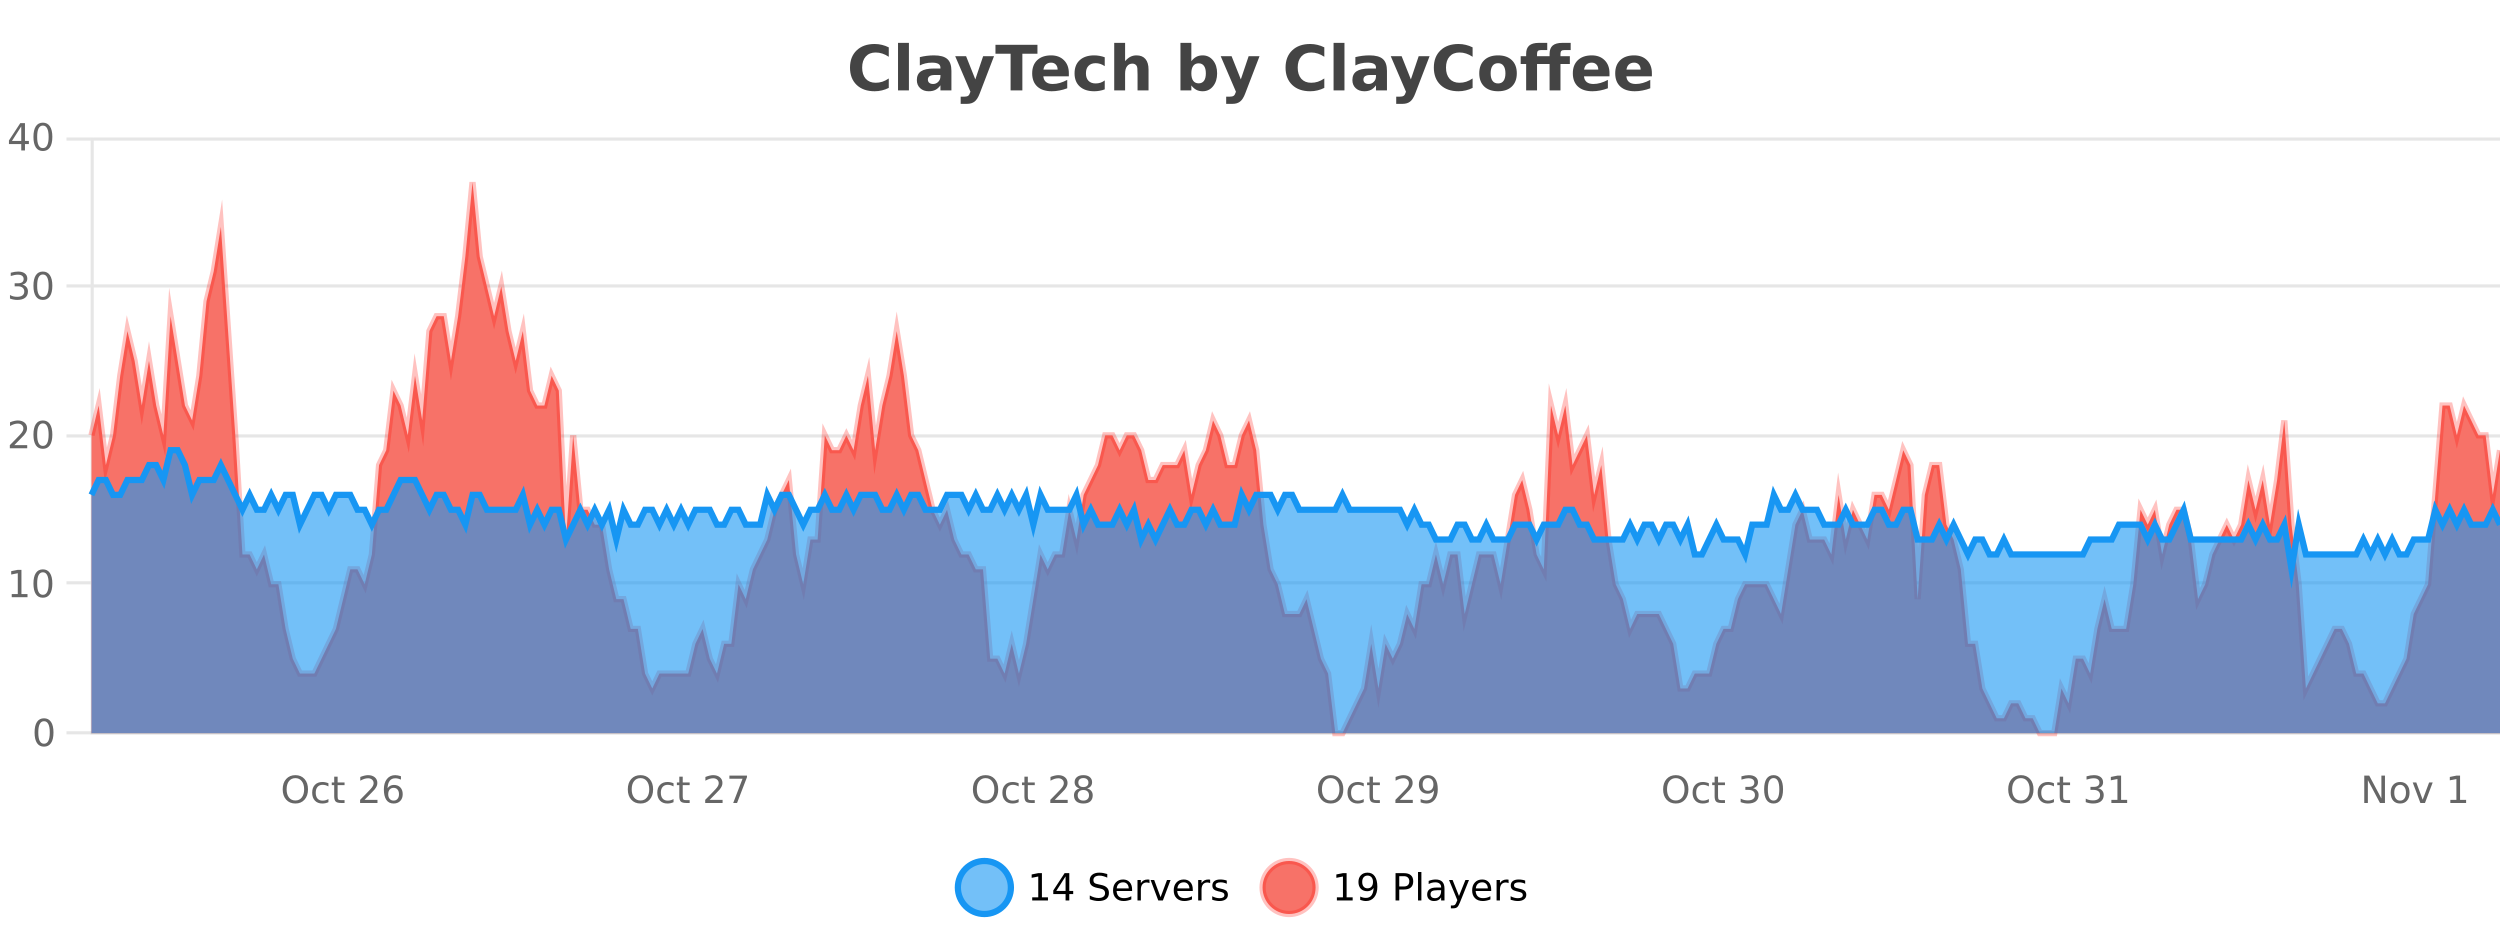 <?xml version="1.0" encoding="UTF-8"?>
<svg xmlns="http://www.w3.org/2000/svg" xmlns:xlink="http://www.w3.org/1999/xlink" width="800pt" height="300pt" viewBox="0 0 800 300" version="1.1">
<defs>
<clipPath id="clip1">
  <path d="M 278 263 L 352 263 L 352 300 L 278 300 Z M 278 263 "/>
</clipPath>
<clipPath id="clip2">
  <path d="M 375 263 L 450 263 L 450 300 L 375 300 Z M 375 263 "/>
</clipPath>
<clipPath id="clip3">
  <path d="M 29.27 58 L 800 58 L 800 234.602 L 29.27 234.602 Z M 29.27 58 "/>
</clipPath>
<clipPath id="clip4">
  <path d="M 28.27 43 L 800 43 L 800 235.602 L 28.27 235.602 Z M 28.27 43 "/>
</clipPath>
<clipPath id="clip5">
  <path d="M 29.27 144 L 800 144 L 800 234.602 L 29.27 234.602 Z M 29.27 144 "/>
</clipPath>
<clipPath id="clip6">
  <path d="M 28.27 115 L 800 115 L 800 211 L 28.27 211 Z M 28.27 115 "/>
</clipPath>
</defs>
<g id="surface1299396">
<rect x="0" y="0" width="800" height="300" style="fill:rgb(100%,100%,100%);fill-opacity:1;stroke:none;"/>
<path style="fill:none;stroke-width:1;stroke-linecap:butt;stroke-linejoin:miter;stroke:rgb(0%,0%,0%);stroke-opacity:0.098;stroke-miterlimit:10;" d="M 30 234.5 L 800 234.5 "/>
<path style="fill:none;stroke-width:1;stroke-linecap:butt;stroke-linejoin:miter;stroke:rgb(0%,0%,0%);stroke-opacity:0.098;stroke-miterlimit:10;" d="M 21.27 234.5 L 29 234.5 "/>
<path style="fill:none;stroke-width:1;stroke-linecap:butt;stroke-linejoin:miter;stroke:rgb(0%,0%,0%);stroke-opacity:0.098;stroke-miterlimit:10;" d="M 30 186.5 L 800 186.5 "/>
<path style="fill:none;stroke-width:1;stroke-linecap:butt;stroke-linejoin:miter;stroke:rgb(0%,0%,0%);stroke-opacity:0.098;stroke-miterlimit:10;" d="M 21.27 186.5 L 29 186.5 "/>
<path style="fill:none;stroke-width:1;stroke-linecap:butt;stroke-linejoin:miter;stroke:rgb(0%,0%,0%);stroke-opacity:0.098;stroke-miterlimit:10;" d="M 30 139.5 L 800 139.5 "/>
<path style="fill:none;stroke-width:1;stroke-linecap:butt;stroke-linejoin:miter;stroke:rgb(0%,0%,0%);stroke-opacity:0.098;stroke-miterlimit:10;" d="M 21.27 139.5 L 29 139.5 "/>
<path style="fill:none;stroke-width:1;stroke-linecap:butt;stroke-linejoin:miter;stroke:rgb(0%,0%,0%);stroke-opacity:0.098;stroke-miterlimit:10;" d="M 30 91.5 L 800 91.5 "/>
<path style="fill:none;stroke-width:1;stroke-linecap:butt;stroke-linejoin:miter;stroke:rgb(0%,0%,0%);stroke-opacity:0.098;stroke-miterlimit:10;" d="M 21.27 91.5 L 29 91.5 "/>
<path style="fill:none;stroke-width:1;stroke-linecap:butt;stroke-linejoin:miter;stroke:rgb(0%,0%,0%);stroke-opacity:0.098;stroke-miterlimit:10;" d="M 30 44.5 L 800 44.5 "/>
<path style="fill:none;stroke-width:1;stroke-linecap:butt;stroke-linejoin:miter;stroke:rgb(0%,0%,0%);stroke-opacity:0.098;stroke-miterlimit:10;" d="M 21.27 44.5 L 29 44.5 "/>
<path style=" stroke:none;fill-rule:nonzero;fill:rgb(9.02%,58.824%,95.294%);fill-opacity:0.6;" d="M 323.488 284 C 323.488 288.688 319.688 292.484 315.004 292.484 C 310.316 292.484 306.52 288.688 306.52 284 C 306.52 279.312 310.316 275.516 315.004 275.516 C 319.688 275.516 323.488 279.312 323.488 284 Z M 323.488 284 "/>
<g clip-path="url(#clip1)" clip-rule="nonzero">
<path style="fill:none;stroke-width:2;stroke-linecap:butt;stroke-linejoin:miter;stroke:rgb(9.02%,58.824%,95.294%);stroke-opacity:1;stroke-miterlimit:10;" d="M 323.488 284 C 323.488 288.688 319.688 292.484 315.004 292.484 C 310.316 292.484 306.52 288.688 306.52 284 C 306.52 279.312 310.316 275.516 315.004 275.516 C 319.688 275.516 323.488 279.312 323.488 284 Z M 323.488 284 "/>
</g>
<path style=" stroke:none;fill-rule:nonzero;fill:rgb(0%,0%,0%);fill-opacity:1;" d="M 330.305 287.156 L 332.242 287.156 L 332.242 280.484 L 330.133 280.906 L 330.133 279.828 L 332.227 279.406 L 333.414 279.406 L 333.414 287.156 L 335.352 287.156 L 335.352 288.156 L 330.305 288.156 Z M 340.984 280.438 L 338 285.109 L 340.984 285.109 Z M 340.672 279.406 L 342.172 279.406 L 342.172 285.109 L 343.422 285.109 L 343.422 286.094 L 342.172 286.094 L 342.172 288.156 L 340.984 288.156 L 340.984 286.094 L 337.047 286.094 L 337.047 284.953 Z M 354.324 279.688 L 354.324 280.844 C 353.875 280.637 353.449 280.48 353.043 280.375 C 352.645 280.262 352.266 280.203 351.902 280.203 C 351.254 280.203 350.754 280.328 350.402 280.578 C 350.059 280.828 349.887 281.188 349.887 281.656 C 349.887 282.043 350 282.336 350.23 282.531 C 350.457 282.73 350.902 282.887 351.559 283 L 352.262 283.156 C 353.145 283.324 353.797 283.621 354.215 284.047 C 354.641 284.465 354.855 285.027 354.855 285.734 C 354.855 286.59 354.566 287.234 353.996 287.672 C 353.434 288.109 352.598 288.328 351.496 288.328 C 351.09 288.328 350.652 288.281 350.184 288.188 C 349.715 288.094 349.23 287.953 348.73 287.766 L 348.73 286.547 C 349.207 286.82 349.676 287.023 350.137 287.156 C 350.605 287.293 351.059 287.359 351.496 287.359 C 352.172 287.359 352.691 287.23 353.059 286.969 C 353.434 286.699 353.621 286.32 353.621 285.828 C 353.621 285.402 353.484 285.07 353.215 284.828 C 352.953 284.578 352.52 284.398 351.918 284.281 L 351.199 284.141 C 350.312 283.965 349.672 283.688 349.277 283.312 C 348.891 282.938 348.699 282.418 348.699 281.75 C 348.699 280.969 348.969 280.359 349.512 279.922 C 350.051 279.477 350.801 279.25 351.762 279.25 C 352.176 279.25 352.594 279.289 353.012 279.359 C 353.438 279.434 353.875 279.543 354.324 279.688 Z M 362.27 284.609 L 362.27 285.125 L 357.301 285.125 C 357.352 285.875 357.574 286.445 357.973 286.828 C 358.379 287.215 358.934 287.406 359.645 287.406 C 360.059 287.406 360.461 287.359 360.848 287.266 C 361.242 287.164 361.633 287.008 362.02 286.797 L 362.02 287.828 C 361.621 287.984 361.223 288.105 360.816 288.188 C 360.41 288.281 359.996 288.328 359.582 288.328 C 358.539 288.328 357.711 288.027 357.098 287.422 C 356.48 286.809 356.176 285.98 356.176 284.938 C 356.176 283.867 356.465 283.016 357.051 282.391 C 357.633 281.758 358.414 281.438 359.395 281.438 C 360.277 281.438 360.977 281.727 361.488 282.297 C 362.008 282.859 362.27 283.633 362.27 284.609 Z M 361.191 284.281 C 361.18 283.699 361.012 283.23 360.691 282.875 C 360.367 282.523 359.941 282.344 359.41 282.344 C 358.805 282.344 358.32 282.516 357.957 282.859 C 357.602 283.203 357.398 283.684 357.348 284.297 Z M 367.84 282.594 C 367.715 282.531 367.578 282.484 367.434 282.453 C 367.297 282.414 367.141 282.391 366.965 282.391 C 366.359 282.391 365.891 282.59 365.559 282.984 C 365.234 283.383 365.074 283.953 365.074 284.703 L 365.074 288.156 L 363.996 288.156 L 363.996 281.594 L 365.074 281.594 L 365.074 282.609 C 365.301 282.215 365.598 281.922 365.965 281.734 C 366.328 281.539 366.77 281.438 367.293 281.438 C 367.363 281.438 367.441 281.445 367.527 281.453 C 367.621 281.465 367.719 281.48 367.824 281.5 Z M 368.195 281.594 L 369.336 281.594 L 371.383 287.094 L 373.445 281.594 L 374.586 281.594 L 372.117 288.156 L 370.648 288.156 Z M 381.688 284.609 L 381.688 285.125 L 376.719 285.125 C 376.77 285.875 376.992 286.445 377.391 286.828 C 377.797 287.215 378.352 287.406 379.062 287.406 C 379.477 287.406 379.879 287.359 380.266 287.266 C 380.66 287.164 381.051 287.008 381.438 286.797 L 381.438 287.828 C 381.039 287.984 380.641 288.105 380.234 288.188 C 379.828 288.281 379.414 288.328 379 288.328 C 377.957 288.328 377.129 288.027 376.516 287.422 C 375.898 286.809 375.594 285.98 375.594 284.938 C 375.594 283.867 375.883 283.016 376.469 282.391 C 377.051 281.758 377.832 281.438 378.812 281.438 C 379.695 281.438 380.395 281.727 380.906 282.297 C 381.426 282.859 381.688 283.633 381.688 284.609 Z M 380.609 284.281 C 380.598 283.699 380.43 283.23 380.109 282.875 C 379.785 282.523 379.359 282.344 378.828 282.344 C 378.223 282.344 377.738 282.516 377.375 282.859 C 377.02 283.203 376.816 283.684 376.766 284.297 Z M 387.258 282.594 C 387.133 282.531 386.996 282.484 386.852 282.453 C 386.715 282.414 386.559 282.391 386.383 282.391 C 385.777 282.391 385.309 282.59 384.977 282.984 C 384.652 283.383 384.492 283.953 384.492 284.703 L 384.492 288.156 L 383.414 288.156 L 383.414 281.594 L 384.492 281.594 L 384.492 282.609 C 384.719 282.215 385.016 281.922 385.383 281.734 C 385.746 281.539 386.188 281.438 386.711 281.438 C 386.781 281.438 386.859 281.445 386.945 281.453 C 387.039 281.465 387.137 281.48 387.242 281.5 Z M 392.566 281.781 L 392.566 282.812 C 392.262 282.656 391.945 282.543 391.613 282.469 C 391.289 282.387 390.949 282.344 390.598 282.344 C 390.066 282.344 389.664 282.43 389.395 282.594 C 389.121 282.75 388.988 282.996 388.988 283.328 C 388.988 283.578 389.082 283.777 389.27 283.922 C 389.465 284.059 389.855 284.188 390.441 284.312 L 390.801 284.406 C 391.57 284.562 392.117 284.793 392.441 285.094 C 392.762 285.398 392.926 285.812 392.926 286.344 C 392.926 286.961 392.68 287.445 392.191 287.797 C 391.711 288.152 391.051 288.328 390.207 288.328 C 389.852 288.328 389.48 288.289 389.098 288.219 C 388.723 288.156 388.324 288.059 387.91 287.922 L 387.91 286.797 C 388.305 287.008 388.695 287.164 389.082 287.266 C 389.465 287.371 389.852 287.422 390.238 287.422 C 390.738 287.422 391.121 287.34 391.395 287.172 C 391.676 286.996 391.816 286.746 391.816 286.422 C 391.816 286.133 391.715 285.906 391.52 285.75 C 391.32 285.594 390.887 285.445 390.223 285.297 L 389.848 285.219 C 389.18 285.074 388.695 284.855 388.395 284.562 C 388.102 284.273 387.957 283.875 387.957 283.375 C 387.957 282.75 388.176 282.273 388.613 281.938 C 389.051 281.605 389.668 281.438 390.473 281.438 C 390.867 281.438 391.242 281.469 391.598 281.531 C 391.949 281.586 392.273 281.668 392.566 281.781 Z M 325.004 277.016 "/>
<path style=" stroke:none;fill-rule:nonzero;fill:rgb(96.863%,44.706%,40.784%);fill-opacity:1;" d="M 420.988 284 C 420.988 288.688 417.191 292.484 412.504 292.484 C 407.82 292.484 404.02 288.688 404.02 284 C 404.02 279.312 407.82 275.516 412.504 275.516 C 417.191 275.516 420.988 279.312 420.988 284 Z M 420.988 284 "/>
<g clip-path="url(#clip2)" clip-rule="nonzero">
<path style="fill:none;stroke-width:2;stroke-linecap:butt;stroke-linejoin:miter;stroke:rgb(100%,4.706%,0%);stroke-opacity:0.247;stroke-miterlimit:10;" d="M 420.988 284 C 420.988 288.688 417.191 292.484 412.504 292.484 C 407.82 292.484 404.02 288.688 404.02 284 C 404.02 279.312 407.82 275.516 412.504 275.516 C 417.191 275.516 420.988 279.312 420.988 284 Z M 420.988 284 "/>
</g>
<path style=" stroke:none;fill-rule:nonzero;fill:rgb(0%,0%,0%);fill-opacity:1;" d="M 427.805 287.156 L 429.742 287.156 L 429.742 280.484 L 427.633 280.906 L 427.633 279.828 L 429.727 279.406 L 430.914 279.406 L 430.914 287.156 L 432.852 287.156 L 432.852 288.156 L 427.805 288.156 Z M 435.266 287.969 L 435.266 286.891 C 435.566 287.039 435.867 287.148 436.172 287.219 C 436.473 287.293 436.773 287.328 437.078 287.328 C 437.859 287.328 438.453 287.07 438.859 286.547 C 439.273 286.016 439.508 285.215 439.562 284.141 C 439.344 284.484 439.055 284.746 438.703 284.922 C 438.359 285.102 437.973 285.188 437.547 285.188 C 436.672 285.188 435.977 284.93 435.469 284.406 C 434.957 283.875 434.703 283.148 434.703 282.219 C 434.703 281.324 434.969 280.605 435.5 280.062 C 436.031 279.523 436.738 279.25 437.625 279.25 C 438.633 279.25 439.406 279.641 439.938 280.422 C 440.477 281.195 440.75 282.32 440.75 283.797 C 440.75 285.172 440.422 286.273 439.766 287.094 C 439.109 287.918 438.227 288.328 437.125 288.328 C 436.82 288.328 436.52 288.297 436.219 288.234 C 435.914 288.18 435.598 288.094 435.266 287.969 Z M 437.625 284.266 C 438.156 284.266 438.578 284.086 438.891 283.719 C 439.203 283.355 439.359 282.855 439.359 282.219 C 439.359 281.594 439.203 281.102 438.891 280.734 C 438.578 280.371 438.156 280.188 437.625 280.188 C 437.094 280.188 436.672 280.371 436.359 280.734 C 436.055 281.102 435.906 281.594 435.906 282.219 C 435.906 282.855 436.055 283.355 436.359 283.719 C 436.672 284.086 437.094 284.266 437.625 284.266 Z M 447.762 280.375 L 447.762 283.672 L 449.246 283.672 C 449.797 283.672 450.223 283.531 450.527 283.25 C 450.828 282.961 450.98 282.547 450.98 282.016 C 450.98 281.496 450.828 281.094 450.527 280.812 C 450.223 280.523 449.797 280.375 449.246 280.375 Z M 446.574 279.406 L 449.246 279.406 C 450.234 279.406 450.98 279.633 451.48 280.078 C 451.98 280.516 452.23 281.164 452.23 282.016 C 452.23 282.883 451.98 283.539 451.48 283.984 C 450.98 284.422 450.234 284.641 449.246 284.641 L 447.762 284.641 L 447.762 288.156 L 446.574 288.156 Z M 453.766 279.031 L 454.844 279.031 L 454.844 288.156 L 453.766 288.156 Z M 460.082 284.859 C 459.215 284.859 458.613 284.961 458.27 285.156 C 457.934 285.355 457.77 285.695 457.77 286.172 C 457.77 286.559 457.895 286.867 458.145 287.094 C 458.402 287.312 458.746 287.422 459.176 287.422 C 459.777 287.422 460.258 287.215 460.613 286.797 C 460.977 286.371 461.16 285.805 461.16 285.094 L 461.16 284.859 Z M 462.238 284.406 L 462.238 288.156 L 461.16 288.156 L 461.16 287.156 C 460.91 287.555 460.602 287.852 460.238 288.047 C 459.871 288.234 459.426 288.328 458.895 288.328 C 458.215 288.328 457.68 288.141 457.285 287.766 C 456.887 287.383 456.691 286.875 456.691 286.25 C 456.691 285.512 456.934 284.953 457.426 284.578 C 457.926 284.203 458.664 284.016 459.645 284.016 L 461.16 284.016 L 461.16 283.906 C 461.16 283.406 460.992 283.023 460.66 282.75 C 460.336 282.48 459.883 282.344 459.301 282.344 C 458.926 282.344 458.555 282.391 458.191 282.484 C 457.836 282.578 457.496 282.715 457.176 282.891 L 457.176 281.891 C 457.57 281.734 457.949 281.621 458.316 281.547 C 458.691 281.477 459.055 281.438 459.41 281.438 C 460.355 281.438 461.066 281.684 461.535 282.172 C 462.004 282.664 462.238 283.406 462.238 284.406 Z M 467.188 288.766 C 466.883 289.547 466.586 290.055 466.297 290.297 C 466.004 290.535 465.617 290.656 465.141 290.656 L 464.281 290.656 L 464.281 289.75 L 464.906 289.75 C 465.207 289.75 465.438 289.676 465.594 289.531 C 465.758 289.395 465.941 289.066 466.141 288.547 L 466.344 288.047 L 463.688 281.594 L 464.828 281.594 L 466.875 286.719 L 468.938 281.594 L 470.078 281.594 Z M 477.18 284.609 L 477.18 285.125 L 472.211 285.125 C 472.262 285.875 472.484 286.445 472.883 286.828 C 473.289 287.215 473.844 287.406 474.555 287.406 C 474.969 287.406 475.371 287.359 475.758 287.266 C 476.152 287.164 476.543 287.008 476.93 286.797 L 476.93 287.828 C 476.531 287.984 476.133 288.105 475.727 288.188 C 475.32 288.281 474.906 288.328 474.492 288.328 C 473.449 288.328 472.621 288.027 472.008 287.422 C 471.391 286.809 471.086 285.98 471.086 284.938 C 471.086 283.867 471.375 283.016 471.961 282.391 C 472.543 281.758 473.324 281.438 474.305 281.438 C 475.188 281.438 475.887 281.727 476.398 282.297 C 476.918 282.859 477.18 283.633 477.18 284.609 Z M 476.102 284.281 C 476.09 283.699 475.922 283.23 475.602 282.875 C 475.277 282.523 474.852 282.344 474.32 282.344 C 473.715 282.344 473.23 282.516 472.867 282.859 C 472.512 283.203 472.309 283.684 472.258 284.297 Z M 482.75 282.594 C 482.625 282.531 482.488 282.484 482.344 282.453 C 482.207 282.414 482.051 282.391 481.875 282.391 C 481.27 282.391 480.801 282.59 480.469 282.984 C 480.145 283.383 479.984 283.953 479.984 284.703 L 479.984 288.156 L 478.906 288.156 L 478.906 281.594 L 479.984 281.594 L 479.984 282.609 C 480.211 282.215 480.508 281.922 480.875 281.734 C 481.238 281.539 481.68 281.438 482.203 281.438 C 482.273 281.438 482.352 281.445 482.438 281.453 C 482.531 281.465 482.629 281.48 482.734 281.5 Z M 488.055 281.781 L 488.055 282.812 C 487.75 282.656 487.434 282.543 487.102 282.469 C 486.777 282.387 486.438 282.344 486.086 282.344 C 485.555 282.344 485.152 282.43 484.883 282.594 C 484.609 282.75 484.477 282.996 484.477 283.328 C 484.477 283.578 484.57 283.777 484.758 283.922 C 484.953 284.059 485.344 284.188 485.93 284.312 L 486.289 284.406 C 487.059 284.562 487.605 284.793 487.93 285.094 C 488.25 285.398 488.414 285.812 488.414 286.344 C 488.414 286.961 488.168 287.445 487.68 287.797 C 487.199 288.152 486.539 288.328 485.695 288.328 C 485.34 288.328 484.969 288.289 484.586 288.219 C 484.211 288.156 483.812 288.059 483.398 287.922 L 483.398 286.797 C 483.793 287.008 484.184 287.164 484.57 287.266 C 484.953 287.371 485.34 287.422 485.727 287.422 C 486.227 287.422 486.609 287.34 486.883 287.172 C 487.164 286.996 487.305 286.746 487.305 286.422 C 487.305 286.133 487.203 285.906 487.008 285.75 C 486.809 285.594 486.375 285.445 485.711 285.297 L 485.336 285.219 C 484.668 285.074 484.184 284.855 483.883 284.562 C 483.59 284.273 483.445 283.875 483.445 283.375 C 483.445 282.75 483.664 282.273 484.102 281.938 C 484.539 281.605 485.156 281.438 485.961 281.438 C 486.355 281.438 486.73 281.469 487.086 281.531 C 487.438 281.586 487.762 281.668 488.055 281.781 Z M 422.504 277.016 "/>
<path style=" stroke:none;fill-rule:nonzero;fill:rgb(26.667%,26.667%,26.667%);fill-opacity:1;" d="M 284.406 28.125 C 283.707 28.48 282.984 28.746 282.234 28.922 C 281.492 29.109 280.711 29.203 279.891 29.203 C 277.461 29.203 275.539 28.527 274.125 27.172 C 272.707 25.809 272 23.965 272 21.641 C 272 19.32 272.707 17.48 274.125 16.125 C 275.539 14.762 277.461 14.078 279.891 14.078 C 280.711 14.078 281.492 14.172 282.234 14.359 C 282.984 14.539 283.707 14.805 284.406 15.156 L 284.406 18.172 C 283.707 17.703 283.02 17.359 282.344 17.141 C 281.664 16.914 280.953 16.797 280.203 16.797 C 278.859 16.797 277.801 17.23 277.031 18.094 C 276.27 18.949 275.891 20.133 275.891 21.641 C 275.891 23.152 276.27 24.34 277.031 25.203 C 277.801 26.059 278.859 26.484 280.203 26.484 C 280.953 26.484 281.664 26.375 282.344 26.156 C 283.02 25.93 283.707 25.578 284.406 25.109 Z M 287.367 13.719 L 290.852 13.719 L 290.852 28.922 L 287.367 28.922 Z M 299.109 24 C 298.379 24 297.832 24.125 297.469 24.375 C 297.102 24.617 296.922 24.98 296.922 25.469 C 296.922 25.906 297.066 26.25 297.359 26.5 C 297.66 26.75 298.07 26.875 298.594 26.875 C 299.25 26.875 299.801 26.641 300.25 26.172 C 300.707 25.703 300.938 25.117 300.938 24.406 L 300.938 24 Z M 304.453 22.688 L 304.453 28.922 L 300.938 28.922 L 300.938 27.297 C 300.469 27.965 299.938 28.449 299.344 28.75 C 298.758 29.051 298.047 29.203 297.203 29.203 C 296.078 29.203 295.16 28.875 294.453 28.219 C 293.742 27.555 293.391 26.695 293.391 25.641 C 293.391 24.359 293.828 23.422 294.703 22.828 C 295.586 22.227 296.977 21.922 298.875 21.922 L 300.938 21.922 L 300.938 21.641 C 300.938 21.09 300.719 20.688 300.281 20.438 C 299.844 20.18 299.16 20.047 298.234 20.047 C 297.484 20.047 296.785 20.125 296.141 20.281 C 295.492 20.43 294.895 20.648 294.344 20.938 L 294.344 18.281 C 295.094 18.094 295.844 17.953 296.594 17.859 C 297.352 17.766 298.113 17.719 298.875 17.719 C 300.844 17.719 302.266 18.109 303.141 18.891 C 304.016 19.664 304.453 20.93 304.453 22.688 Z M 305.664 17.984 L 309.148 17.984 L 312.102 25.406 L 314.602 17.984 L 318.086 17.984 L 313.492 29.953 C 313.031 31.172 312.492 32.02 311.867 32.5 C 311.25 32.988 310.445 33.234 309.445 33.234 L 307.414 33.234 L 307.414 30.938 L 308.508 30.938 C 309.102 30.938 309.531 30.844 309.805 30.656 C 310.074 30.469 310.281 30.129 310.43 29.641 L 310.539 29.344 Z M 318.547 14.344 L 331.984 14.344 L 331.984 17.188 L 327.156 17.188 L 327.156 28.922 L 323.391 28.922 L 323.391 17.188 L 318.547 17.188 Z M 342.031 23.422 L 342.031 24.422 L 333.859 24.422 C 333.941 25.246 334.238 25.859 334.75 26.266 C 335.258 26.672 335.969 26.875 336.875 26.875 C 337.613 26.875 338.367 26.766 339.141 26.547 C 339.91 26.328 340.703 26 341.516 25.562 L 341.516 28.25 C 340.691 28.562 339.863 28.797 339.031 28.953 C 338.207 29.117 337.383 29.203 336.562 29.203 C 334.582 29.203 333.039 28.703 331.938 27.703 C 330.844 26.695 330.297 25.281 330.297 23.469 C 330.297 21.68 330.832 20.273 331.906 19.25 C 332.988 18.23 334.473 17.719 336.359 17.719 C 338.078 17.719 339.453 18.242 340.484 19.281 C 341.516 20.312 342.031 21.695 342.031 23.422 Z M 338.438 22.266 C 338.438 21.602 338.242 21.062 337.859 20.656 C 337.473 20.25 336.969 20.047 336.344 20.047 C 335.664 20.047 335.113 20.242 334.688 20.625 C 334.27 21 334.008 21.547 333.906 22.266 Z M 353.516 18.328 L 353.516 21.172 C 353.047 20.852 352.57 20.609 352.094 20.453 C 351.613 20.297 351.113 20.219 350.594 20.219 C 349.625 20.219 348.863 20.508 348.312 21.078 C 347.77 21.641 347.5 22.438 347.5 23.469 C 347.5 24.492 347.77 25.289 348.312 25.859 C 348.863 26.422 349.625 26.703 350.594 26.703 C 351.145 26.703 351.664 26.625 352.156 26.469 C 352.645 26.305 353.098 26.059 353.516 25.734 L 353.516 28.594 C 352.973 28.805 352.422 28.953 351.859 29.047 C 351.297 29.148 350.727 29.203 350.156 29.203 C 348.188 29.203 346.645 28.699 345.531 27.688 C 344.414 26.68 343.859 25.273 343.859 23.469 C 343.859 21.656 344.414 20.246 345.531 19.234 C 346.645 18.227 348.188 17.719 350.156 17.719 C 350.727 17.719 351.289 17.773 351.844 17.875 C 352.406 17.969 352.961 18.121 353.516 18.328 Z M 367.531 22.266 L 367.531 28.922 L 364.016 28.922 L 364.016 23.844 C 364.016 22.887 363.992 22.23 363.953 21.875 C 363.91 21.512 363.836 21.246 363.734 21.078 C 363.598 20.852 363.41 20.672 363.172 20.547 C 362.941 20.422 362.676 20.359 362.375 20.359 C 361.645 20.359 361.07 20.641 360.656 21.203 C 360.238 21.766 360.031 22.547 360.031 23.547 L 360.031 28.922 L 356.547 28.922 L 356.547 13.719 L 360.031 13.719 L 360.031 19.578 C 360.562 18.945 361.125 18.477 361.719 18.172 C 362.312 17.871 362.961 17.719 363.672 17.719 C 364.941 17.719 365.898 18.109 366.547 18.891 C 367.203 19.664 367.531 20.789 367.531 22.266 Z M 383.559 26.672 C 384.309 26.672 384.879 26.402 385.277 25.859 C 385.672 25.309 385.871 24.512 385.871 23.469 C 385.871 22.43 385.672 21.637 385.277 21.094 C 384.879 20.543 384.309 20.266 383.559 20.266 C 382.809 20.266 382.23 20.543 381.824 21.094 C 381.426 21.637 381.23 22.43 381.23 23.469 C 381.23 24.5 381.426 25.293 381.824 25.844 C 382.23 26.398 382.809 26.672 383.559 26.672 Z M 381.23 19.578 C 381.719 18.945 382.254 18.477 382.84 18.172 C 383.422 17.871 384.094 17.719 384.855 17.719 C 386.207 17.719 387.316 18.258 388.184 19.328 C 389.047 20.402 389.48 21.781 389.48 23.469 C 389.48 25.148 389.047 26.523 388.184 27.594 C 387.316 28.668 386.207 29.203 384.855 29.203 C 384.094 29.203 383.422 29.051 382.84 28.75 C 382.254 28.449 381.719 27.98 381.23 27.344 L 381.23 28.922 L 377.746 28.922 L 377.746 13.719 L 381.23 13.719 Z M 390.625 17.984 L 394.109 17.984 L 397.062 25.406 L 399.562 17.984 L 403.047 17.984 L 398.453 29.953 C 397.992 31.172 397.453 32.02 396.828 32.5 C 396.211 32.988 395.406 33.234 394.406 33.234 L 392.375 33.234 L 392.375 30.938 L 393.469 30.938 C 394.062 30.938 394.492 30.844 394.766 30.656 C 395.035 30.469 395.242 30.129 395.391 29.641 L 395.5 29.344 Z M 423.781 28.125 C 423.082 28.48 422.359 28.746 421.609 28.922 C 420.867 29.109 420.086 29.203 419.266 29.203 C 416.836 29.203 414.914 28.527 413.5 27.172 C 412.082 25.809 411.375 23.965 411.375 21.641 C 411.375 19.32 412.082 17.48 413.5 16.125 C 414.914 14.762 416.836 14.078 419.266 14.078 C 420.086 14.078 420.867 14.172 421.609 14.359 C 422.359 14.539 423.082 14.805 423.781 15.156 L 423.781 18.172 C 423.082 17.703 422.395 17.359 421.719 17.141 C 421.039 16.914 420.328 16.797 419.578 16.797 C 418.234 16.797 417.176 17.23 416.406 18.094 C 415.645 18.949 415.266 20.133 415.266 21.641 C 415.266 23.152 415.645 24.34 416.406 25.203 C 417.176 26.059 418.234 26.484 419.578 26.484 C 420.328 26.484 421.039 26.375 421.719 26.156 C 422.395 25.93 423.082 25.578 423.781 25.109 Z M 426.742 13.719 L 430.227 13.719 L 430.227 28.922 L 426.742 28.922 Z M 438.484 24 C 437.754 24 437.207 24.125 436.844 24.375 C 436.477 24.617 436.297 24.98 436.297 25.469 C 436.297 25.906 436.441 26.25 436.734 26.5 C 437.035 26.75 437.445 26.875 437.969 26.875 C 438.625 26.875 439.176 26.641 439.625 26.172 C 440.082 25.703 440.312 25.117 440.312 24.406 L 440.312 24 Z M 443.828 22.688 L 443.828 28.922 L 440.312 28.922 L 440.312 27.297 C 439.844 27.965 439.312 28.449 438.719 28.75 C 438.133 29.051 437.422 29.203 436.578 29.203 C 435.453 29.203 434.535 28.875 433.828 28.219 C 433.117 27.555 432.766 26.695 432.766 25.641 C 432.766 24.359 433.203 23.422 434.078 22.828 C 434.961 22.227 436.352 21.922 438.25 21.922 L 440.312 21.922 L 440.312 21.641 C 440.312 21.09 440.094 20.688 439.656 20.438 C 439.219 20.18 438.535 20.047 437.609 20.047 C 436.859 20.047 436.16 20.125 435.516 20.281 C 434.867 20.43 434.27 20.648 433.719 20.938 L 433.719 18.281 C 434.469 18.094 435.219 17.953 435.969 17.859 C 436.727 17.766 437.488 17.719 438.25 17.719 C 440.219 17.719 441.641 18.109 442.516 18.891 C 443.391 19.664 443.828 20.93 443.828 22.688 Z M 445.039 17.984 L 448.523 17.984 L 451.477 25.406 L 453.977 17.984 L 457.461 17.984 L 452.867 29.953 C 452.406 31.172 451.867 32.02 451.242 32.5 C 450.625 32.988 449.82 33.234 448.82 33.234 L 446.789 33.234 L 446.789 30.938 L 447.883 30.938 C 448.477 30.938 448.906 30.844 449.18 30.656 C 449.449 30.469 449.656 30.129 449.805 29.641 L 449.914 29.344 Z M 471.234 28.125 C 470.535 28.48 469.812 28.746 469.062 28.922 C 468.32 29.109 467.539 29.203 466.719 29.203 C 464.289 29.203 462.367 28.527 460.953 27.172 C 459.535 25.809 458.828 23.965 458.828 21.641 C 458.828 19.32 459.535 17.48 460.953 16.125 C 462.367 14.762 464.289 14.078 466.719 14.078 C 467.539 14.078 468.32 14.172 469.062 14.359 C 469.812 14.539 470.535 14.805 471.234 15.156 L 471.234 18.172 C 470.535 17.703 469.848 17.359 469.172 17.141 C 468.492 16.914 467.781 16.797 467.031 16.797 C 465.688 16.797 464.629 17.23 463.859 18.094 C 463.098 18.949 462.719 20.133 462.719 21.641 C 462.719 23.152 463.098 24.34 463.859 25.203 C 464.629 26.059 465.688 26.484 467.031 26.484 C 467.781 26.484 468.492 26.375 469.172 26.156 C 469.848 25.93 470.535 25.578 471.234 25.109 Z M 479.395 20.219 C 478.613 20.219 478.02 20.5 477.613 21.062 C 477.207 21.617 477.004 22.418 477.004 23.469 C 477.004 24.512 477.207 25.312 477.613 25.875 C 478.02 26.43 478.613 26.703 479.395 26.703 C 480.152 26.703 480.73 26.43 481.129 25.875 C 481.535 25.312 481.738 24.512 481.738 23.469 C 481.738 22.418 481.535 21.617 481.129 21.062 C 480.73 20.5 480.152 20.219 479.395 20.219 Z M 479.395 17.719 C 481.27 17.719 482.73 18.23 483.785 19.25 C 484.848 20.262 485.379 21.668 485.379 23.469 C 485.379 25.262 484.848 26.668 483.785 27.688 C 482.73 28.699 481.27 29.203 479.395 29.203 C 477.496 29.203 476.02 28.699 474.957 27.688 C 473.895 26.668 473.363 25.262 473.363 23.469 C 473.363 21.668 473.895 20.262 474.957 19.25 C 476.02 18.23 477.496 17.719 479.395 17.719 Z M 495.117 13.719 L 495.117 16.016 L 493.18 16.016 C 492.688 16.016 492.344 16.105 492.148 16.281 C 491.949 16.469 491.852 16.781 491.852 17.219 L 491.852 17.984 L 495.867 17.984 L 495.867 17.219 C 495.867 16.031 496.195 15.152 496.852 14.578 C 497.516 14.008 498.547 13.719 499.945 13.719 L 502.617 13.719 L 502.617 16.016 L 500.68 16.016 C 500.188 16.016 499.844 16.105 499.648 16.281 C 499.449 16.469 499.352 16.781 499.352 17.219 L 499.352 17.984 L 502.352 17.984 L 502.352 20.484 L 499.352 20.484 L 499.352 28.922 L 495.867 28.922 L 495.867 20.484 L 491.852 20.484 L 491.852 28.922 L 488.367 28.922 L 488.367 20.484 L 486.617 20.484 L 486.617 17.984 L 488.367 17.984 L 488.367 17.219 C 488.367 16.031 488.695 15.152 489.352 14.578 C 490.016 14.008 491.047 13.719 492.445 13.719 Z M 515.039 23.422 L 515.039 24.422 L 506.867 24.422 C 506.949 25.246 507.246 25.859 507.758 26.266 C 508.266 26.672 508.977 26.875 509.883 26.875 C 510.621 26.875 511.375 26.766 512.148 26.547 C 512.918 26.328 513.711 26 514.523 25.562 L 514.523 28.25 C 513.699 28.562 512.871 28.797 512.039 28.953 C 511.215 29.117 510.391 29.203 509.57 29.203 C 507.59 29.203 506.047 28.703 504.945 27.703 C 503.852 26.695 503.305 25.281 503.305 23.469 C 503.305 21.68 503.84 20.273 504.914 19.25 C 505.996 18.23 507.48 17.719 509.367 17.719 C 511.086 17.719 512.461 18.242 513.492 19.281 C 514.523 20.312 515.039 21.695 515.039 23.422 Z M 511.445 22.266 C 511.445 21.602 511.25 21.062 510.867 20.656 C 510.48 20.25 509.977 20.047 509.352 20.047 C 508.672 20.047 508.121 20.242 507.695 20.625 C 507.277 21 507.016 21.547 506.914 22.266 Z M 528.602 23.422 L 528.602 24.422 L 520.43 24.422 C 520.512 25.246 520.809 25.859 521.32 26.266 C 521.828 26.672 522.539 26.875 523.445 26.875 C 524.184 26.875 524.938 26.766 525.711 26.547 C 526.48 26.328 527.273 26 528.086 25.562 L 528.086 28.25 C 527.262 28.562 526.434 28.797 525.602 28.953 C 524.777 29.117 523.953 29.203 523.133 29.203 C 521.152 29.203 519.609 28.703 518.508 27.703 C 517.414 26.695 516.867 25.281 516.867 23.469 C 516.867 21.68 517.402 20.273 518.477 19.25 C 519.559 18.23 521.043 17.719 522.93 17.719 C 524.648 17.719 526.023 18.242 527.055 19.281 C 528.086 20.312 528.602 21.695 528.602 23.422 Z M 525.008 22.266 C 525.008 21.602 524.812 21.062 524.43 20.656 C 524.043 20.25 523.539 20.047 522.914 20.047 C 522.234 20.047 521.684 20.242 521.258 20.625 C 520.84 21 520.578 21.547 520.477 22.266 Z M 271 10.359 "/>
<path style="fill:none;stroke-width:1;stroke-linecap:butt;stroke-linejoin:miter;stroke:rgb(0%,0%,0%);stroke-opacity:0.098;stroke-miterlimit:10;" d="M 29 234.5 L 801 234.5 "/>
<path style=" stroke:none;fill-rule:nonzero;fill:rgb(40%,40%,40%);fill-opacity:1;" d="M 94.527 249 C 93.66 249 92.973 249.324 92.465 249.969 C 91.965 250.605 91.715 251.48 91.715 252.594 C 91.715 253.688 91.965 254.559 92.465 255.203 C 92.973 255.84 93.66 256.156 94.527 256.156 C 95.379 256.156 96.059 255.84 96.559 255.203 C 97.066 254.559 97.324 253.688 97.324 252.594 C 97.324 251.48 97.066 250.605 96.559 249.969 C 96.059 249.324 95.379 249 94.527 249 Z M 94.527 248.047 C 95.746 248.047 96.719 248.461 97.449 249.281 C 98.188 250.105 98.559 251.211 98.559 252.594 C 98.559 253.969 98.188 255.07 97.449 255.891 C 96.719 256.715 95.746 257.125 94.527 257.125 C 93.297 257.125 92.312 256.715 91.574 255.891 C 90.832 255.07 90.465 253.969 90.465 252.594 C 90.465 251.211 90.832 250.105 91.574 249.281 C 92.312 248.461 93.297 248.047 94.527 248.047 Z M 105.098 250.641 L 105.098 251.656 C 104.785 251.48 104.477 251.352 104.176 251.266 C 103.871 251.184 103.566 251.141 103.254 251.141 C 102.543 251.141 101.996 251.367 101.613 251.812 C 101.227 252.25 101.035 252.871 101.035 253.672 C 101.035 254.477 101.227 255.102 101.613 255.547 C 101.996 255.984 102.543 256.203 103.254 256.203 C 103.566 256.203 103.871 256.164 104.176 256.078 C 104.477 255.996 104.785 255.871 105.098 255.703 L 105.098 256.703 C 104.793 256.84 104.48 256.945 104.16 257.016 C 103.836 257.086 103.492 257.125 103.129 257.125 C 102.137 257.125 101.352 256.82 100.77 256.203 C 100.184 255.578 99.895 254.734 99.895 253.672 C 99.895 252.609 100.184 251.773 100.77 251.156 C 101.363 250.543 102.176 250.234 103.207 250.234 C 103.527 250.234 103.848 250.273 104.16 250.344 C 104.48 250.406 104.793 250.508 105.098 250.641 Z M 108.039 248.531 L 108.039 250.391 L 110.258 250.391 L 110.258 251.234 L 108.039 251.234 L 108.039 254.797 C 108.039 255.328 108.109 255.672 108.258 255.828 C 108.402 255.977 108.699 256.047 109.148 256.047 L 110.258 256.047 L 110.258 256.953 L 109.148 256.953 C 108.312 256.953 107.734 256.797 107.414 256.484 C 107.102 256.172 106.945 255.609 106.945 254.797 L 106.945 251.234 L 106.164 251.234 L 106.164 250.391 L 106.945 250.391 L 106.945 248.531 Z M 116.652 255.953 L 120.793 255.953 L 120.793 256.953 L 115.23 256.953 L 115.23 255.953 C 115.676 255.496 116.285 254.875 117.059 254.094 C 117.84 253.305 118.328 252.793 118.527 252.562 C 118.91 252.148 119.176 251.793 119.324 251.5 C 119.48 251.199 119.559 250.906 119.559 250.625 C 119.559 250.156 119.391 249.777 119.059 249.484 C 118.734 249.195 118.312 249.047 117.793 249.047 C 117.418 249.047 117.02 249.109 116.605 249.234 C 116.199 249.359 115.762 249.559 115.293 249.828 L 115.293 248.625 C 115.77 248.438 116.215 248.297 116.621 248.203 C 117.035 248.102 117.418 248.047 117.762 248.047 C 118.668 248.047 119.391 248.277 119.934 248.734 C 120.473 249.184 120.746 249.789 120.746 250.547 C 120.746 250.902 120.676 251.242 120.543 251.562 C 120.406 251.887 120.16 252.266 119.809 252.703 C 119.703 252.82 119.391 253.148 118.871 253.688 C 118.348 254.23 117.609 254.984 116.652 255.953 Z M 125.961 252.109 C 125.43 252.109 125.008 252.293 124.695 252.656 C 124.383 253.023 124.227 253.516 124.227 254.141 C 124.227 254.777 124.383 255.277 124.695 255.641 C 125.008 256.008 125.43 256.188 125.961 256.188 C 126.492 256.188 126.906 256.008 127.211 255.641 C 127.523 255.277 127.68 254.777 127.68 254.141 C 127.68 253.516 127.523 253.023 127.211 252.656 C 126.906 252.293 126.492 252.109 125.961 252.109 Z M 128.305 248.391 L 128.305 249.469 C 128 249.336 127.699 249.23 127.398 249.156 C 127.094 249.086 126.797 249.047 126.508 249.047 C 125.727 249.047 125.125 249.312 124.711 249.844 C 124.305 250.367 124.07 251.156 124.008 252.219 C 124.234 251.887 124.523 251.633 124.867 251.453 C 125.219 251.266 125.605 251.172 126.023 251.172 C 126.898 251.172 127.59 251.438 128.102 251.969 C 128.609 252.5 128.867 253.227 128.867 254.141 C 128.867 255.047 128.602 255.773 128.07 256.312 C 127.539 256.855 126.836 257.125 125.961 257.125 C 124.938 257.125 124.164 256.742 123.633 255.969 C 123.102 255.188 122.836 254.062 122.836 252.594 C 122.836 251.211 123.164 250.105 123.82 249.281 C 124.477 248.461 125.355 248.047 126.461 248.047 C 126.75 248.047 127.047 248.078 127.352 248.141 C 127.652 248.195 127.969 248.277 128.305 248.391 Z M 89.793 245.816 "/>
<path style=" stroke:none;fill-rule:nonzero;fill:rgb(40%,40%,40%);fill-opacity:1;" d="M 204.961 249 C 204.094 249 203.406 249.324 202.898 249.969 C 202.398 250.605 202.148 251.48 202.148 252.594 C 202.148 253.688 202.398 254.559 202.898 255.203 C 203.406 255.84 204.094 256.156 204.961 256.156 C 205.812 256.156 206.492 255.84 206.992 255.203 C 207.5 254.559 207.758 253.688 207.758 252.594 C 207.758 251.48 207.5 250.605 206.992 249.969 C 206.492 249.324 205.812 249 204.961 249 Z M 204.961 248.047 C 206.18 248.047 207.152 248.461 207.883 249.281 C 208.621 250.105 208.992 251.211 208.992 252.594 C 208.992 253.969 208.621 255.07 207.883 255.891 C 207.152 256.715 206.18 257.125 204.961 257.125 C 203.73 257.125 202.746 256.715 202.008 255.891 C 201.266 255.07 200.898 253.969 200.898 252.594 C 200.898 251.211 201.266 250.105 202.008 249.281 C 202.746 248.461 203.73 248.047 204.961 248.047 Z M 215.531 250.641 L 215.531 251.656 C 215.219 251.48 214.91 251.352 214.609 251.266 C 214.305 251.184 214 251.141 213.688 251.141 C 212.977 251.141 212.43 251.367 212.047 251.812 C 211.66 252.25 211.469 252.871 211.469 253.672 C 211.469 254.477 211.66 255.102 212.047 255.547 C 212.43 255.984 212.977 256.203 213.688 256.203 C 214 256.203 214.305 256.164 214.609 256.078 C 214.91 255.996 215.219 255.871 215.531 255.703 L 215.531 256.703 C 215.227 256.84 214.914 256.945 214.594 257.016 C 214.27 257.086 213.926 257.125 213.562 257.125 C 212.57 257.125 211.785 256.82 211.203 256.203 C 210.617 255.578 210.328 254.734 210.328 253.672 C 210.328 252.609 210.617 251.773 211.203 251.156 C 211.797 250.543 212.609 250.234 213.641 250.234 C 213.961 250.234 214.281 250.273 214.594 250.344 C 214.914 250.406 215.227 250.508 215.531 250.641 Z M 218.473 248.531 L 218.473 250.391 L 220.691 250.391 L 220.691 251.234 L 218.473 251.234 L 218.473 254.797 C 218.473 255.328 218.543 255.672 218.691 255.828 C 218.836 255.977 219.133 256.047 219.582 256.047 L 220.691 256.047 L 220.691 256.953 L 219.582 256.953 C 218.746 256.953 218.168 256.797 217.848 256.484 C 217.535 256.172 217.379 255.609 217.379 254.797 L 217.379 251.234 L 216.598 251.234 L 216.598 250.391 L 217.379 250.391 L 217.379 248.531 Z M 227.086 255.953 L 231.227 255.953 L 231.227 256.953 L 225.664 256.953 L 225.664 255.953 C 226.109 255.496 226.719 254.875 227.492 254.094 C 228.273 253.305 228.762 252.793 228.961 252.562 C 229.344 252.148 229.609 251.793 229.758 251.5 C 229.914 251.199 229.992 250.906 229.992 250.625 C 229.992 250.156 229.824 249.777 229.492 249.484 C 229.168 249.195 228.746 249.047 228.227 249.047 C 227.852 249.047 227.453 249.109 227.039 249.234 C 226.633 249.359 226.195 249.559 225.727 249.828 L 225.727 248.625 C 226.203 248.438 226.648 248.297 227.055 248.203 C 227.469 248.102 227.852 248.047 228.195 248.047 C 229.102 248.047 229.824 248.277 230.367 248.734 C 230.906 249.184 231.18 249.789 231.18 250.547 C 231.18 250.902 231.109 251.242 230.977 251.562 C 230.84 251.887 230.594 252.266 230.242 252.703 C 230.137 252.82 229.824 253.148 229.305 253.688 C 228.781 254.23 228.043 254.984 227.086 255.953 Z M 233.406 248.203 L 239.031 248.203 L 239.031 248.703 L 235.859 256.953 L 234.625 256.953 L 237.609 249.203 L 233.406 249.203 Z M 200.227 245.816 "/>
<path style=" stroke:none;fill-rule:nonzero;fill:rgb(40%,40%,40%);fill-opacity:1;" d="M 315.395 249 C 314.527 249 313.84 249.324 313.332 249.969 C 312.832 250.605 312.582 251.48 312.582 252.594 C 312.582 253.688 312.832 254.559 313.332 255.203 C 313.84 255.84 314.527 256.156 315.395 256.156 C 316.246 256.156 316.926 255.84 317.426 255.203 C 317.934 254.559 318.191 253.688 318.191 252.594 C 318.191 251.48 317.934 250.605 317.426 249.969 C 316.926 249.324 316.246 249 315.395 249 Z M 315.395 248.047 C 316.613 248.047 317.586 248.461 318.316 249.281 C 319.055 250.105 319.426 251.211 319.426 252.594 C 319.426 253.969 319.055 255.07 318.316 255.891 C 317.586 256.715 316.613 257.125 315.395 257.125 C 314.164 257.125 313.18 256.715 312.441 255.891 C 311.699 255.07 311.332 253.969 311.332 252.594 C 311.332 251.211 311.699 250.105 312.441 249.281 C 313.18 248.461 314.164 248.047 315.395 248.047 Z M 325.965 250.641 L 325.965 251.656 C 325.652 251.48 325.344 251.352 325.043 251.266 C 324.738 251.184 324.434 251.141 324.121 251.141 C 323.41 251.141 322.863 251.367 322.48 251.812 C 322.094 252.25 321.902 252.871 321.902 253.672 C 321.902 254.477 322.094 255.102 322.48 255.547 C 322.863 255.984 323.41 256.203 324.121 256.203 C 324.434 256.203 324.738 256.164 325.043 256.078 C 325.344 255.996 325.652 255.871 325.965 255.703 L 325.965 256.703 C 325.66 256.84 325.348 256.945 325.027 257.016 C 324.703 257.086 324.359 257.125 323.996 257.125 C 323.004 257.125 322.219 256.82 321.637 256.203 C 321.051 255.578 320.762 254.734 320.762 253.672 C 320.762 252.609 321.051 251.773 321.637 251.156 C 322.23 250.543 323.043 250.234 324.074 250.234 C 324.395 250.234 324.715 250.273 325.027 250.344 C 325.348 250.406 325.66 250.508 325.965 250.641 Z M 328.906 248.531 L 328.906 250.391 L 331.125 250.391 L 331.125 251.234 L 328.906 251.234 L 328.906 254.797 C 328.906 255.328 328.977 255.672 329.125 255.828 C 329.27 255.977 329.566 256.047 330.016 256.047 L 331.125 256.047 L 331.125 256.953 L 330.016 256.953 C 329.18 256.953 328.602 256.797 328.281 256.484 C 327.969 256.172 327.812 255.609 327.812 254.797 L 327.812 251.234 L 327.031 251.234 L 327.031 250.391 L 327.812 250.391 L 327.812 248.531 Z M 337.52 255.953 L 341.66 255.953 L 341.66 256.953 L 336.098 256.953 L 336.098 255.953 C 336.543 255.496 337.152 254.875 337.926 254.094 C 338.707 253.305 339.195 252.793 339.395 252.562 C 339.777 252.148 340.043 251.793 340.191 251.5 C 340.348 251.199 340.426 250.906 340.426 250.625 C 340.426 250.156 340.258 249.777 339.926 249.484 C 339.602 249.195 339.18 249.047 338.66 249.047 C 338.285 249.047 337.887 249.109 337.473 249.234 C 337.066 249.359 336.629 249.559 336.16 249.828 L 336.16 248.625 C 336.637 248.438 337.082 248.297 337.488 248.203 C 337.902 248.102 338.285 248.047 338.629 248.047 C 339.535 248.047 340.258 248.277 340.801 248.734 C 341.34 249.184 341.613 249.789 341.613 250.547 C 341.613 250.902 341.543 251.242 341.41 251.562 C 341.273 251.887 341.027 252.266 340.676 252.703 C 340.57 252.82 340.258 253.148 339.738 253.688 C 339.215 254.23 338.477 254.984 337.52 255.953 Z M 346.672 252.797 C 346.109 252.797 345.664 252.949 345.344 253.25 C 345.02 253.555 344.859 253.965 344.859 254.484 C 344.859 255.016 345.02 255.434 345.344 255.734 C 345.664 256.039 346.109 256.188 346.672 256.188 C 347.234 256.188 347.676 256.039 348 255.734 C 348.32 255.434 348.484 255.016 348.484 254.484 C 348.484 253.965 348.32 253.555 348 253.25 C 347.688 252.949 347.242 252.797 346.672 252.797 Z M 345.484 252.297 C 344.984 252.172 344.586 251.938 344.297 251.594 C 344.016 251.242 343.875 250.812 343.875 250.312 C 343.875 249.617 344.125 249.062 344.625 248.656 C 345.125 248.25 345.805 248.047 346.672 248.047 C 347.547 248.047 348.227 248.25 348.719 248.656 C 349.219 249.062 349.469 249.617 349.469 250.312 C 349.469 250.812 349.328 251.242 349.047 251.594 C 348.766 251.938 348.367 252.172 347.859 252.297 C 348.43 252.434 348.875 252.695 349.188 253.078 C 349.508 253.465 349.672 253.934 349.672 254.484 C 349.672 255.34 349.41 255.996 348.891 256.453 C 348.379 256.902 347.641 257.125 346.672 257.125 C 345.711 257.125 344.973 256.902 344.453 256.453 C 343.93 255.996 343.672 255.34 343.672 254.484 C 343.672 253.934 343.832 253.465 344.156 253.078 C 344.477 252.695 344.922 252.434 345.484 252.297 Z M 345.062 250.422 C 345.062 250.883 345.203 251.234 345.484 251.484 C 345.766 251.734 346.16 251.859 346.672 251.859 C 347.18 251.859 347.578 251.734 347.859 251.484 C 348.148 251.234 348.297 250.883 348.297 250.422 C 348.297 249.977 348.148 249.625 347.859 249.375 C 347.578 249.117 347.18 248.984 346.672 248.984 C 346.16 248.984 345.766 249.117 345.484 249.375 C 345.203 249.625 345.062 249.977 345.062 250.422 Z M 310.66 245.816 "/>
<path style=" stroke:none;fill-rule:nonzero;fill:rgb(40%,40%,40%);fill-opacity:1;" d="M 425.828 249 C 424.961 249 424.273 249.324 423.766 249.969 C 423.266 250.605 423.016 251.48 423.016 252.594 C 423.016 253.688 423.266 254.559 423.766 255.203 C 424.273 255.84 424.961 256.156 425.828 256.156 C 426.68 256.156 427.359 255.84 427.859 255.203 C 428.367 254.559 428.625 253.688 428.625 252.594 C 428.625 251.48 428.367 250.605 427.859 249.969 C 427.359 249.324 426.68 249 425.828 249 Z M 425.828 248.047 C 427.047 248.047 428.02 248.461 428.75 249.281 C 429.488 250.105 429.859 251.211 429.859 252.594 C 429.859 253.969 429.488 255.07 428.75 255.891 C 428.02 256.715 427.047 257.125 425.828 257.125 C 424.598 257.125 423.613 256.715 422.875 255.891 C 422.133 255.07 421.766 253.969 421.766 252.594 C 421.766 251.211 422.133 250.105 422.875 249.281 C 423.613 248.461 424.598 248.047 425.828 248.047 Z M 436.398 250.641 L 436.398 251.656 C 436.086 251.48 435.777 251.352 435.477 251.266 C 435.172 251.184 434.867 251.141 434.555 251.141 C 433.844 251.141 433.297 251.367 432.914 251.812 C 432.527 252.25 432.336 252.871 432.336 253.672 C 432.336 254.477 432.527 255.102 432.914 255.547 C 433.297 255.984 433.844 256.203 434.555 256.203 C 434.867 256.203 435.172 256.164 435.477 256.078 C 435.777 255.996 436.086 255.871 436.398 255.703 L 436.398 256.703 C 436.094 256.84 435.781 256.945 435.461 257.016 C 435.137 257.086 434.793 257.125 434.43 257.125 C 433.438 257.125 432.652 256.82 432.07 256.203 C 431.484 255.578 431.195 254.734 431.195 253.672 C 431.195 252.609 431.484 251.773 432.07 251.156 C 432.664 250.543 433.477 250.234 434.508 250.234 C 434.828 250.234 435.148 250.273 435.461 250.344 C 435.781 250.406 436.094 250.508 436.398 250.641 Z M 439.34 248.531 L 439.34 250.391 L 441.559 250.391 L 441.559 251.234 L 439.34 251.234 L 439.34 254.797 C 439.34 255.328 439.41 255.672 439.559 255.828 C 439.703 255.977 440 256.047 440.449 256.047 L 441.559 256.047 L 441.559 256.953 L 440.449 256.953 C 439.613 256.953 439.035 256.797 438.715 256.484 C 438.402 256.172 438.246 255.609 438.246 254.797 L 438.246 251.234 L 437.465 251.234 L 437.465 250.391 L 438.246 250.391 L 438.246 248.531 Z M 447.953 255.953 L 452.094 255.953 L 452.094 256.953 L 446.531 256.953 L 446.531 255.953 C 446.977 255.496 447.586 254.875 448.359 254.094 C 449.141 253.305 449.629 252.793 449.828 252.562 C 450.211 252.148 450.477 251.793 450.625 251.5 C 450.781 251.199 450.859 250.906 450.859 250.625 C 450.859 250.156 450.691 249.777 450.359 249.484 C 450.035 249.195 449.613 249.047 449.094 249.047 C 448.719 249.047 448.32 249.109 447.906 249.234 C 447.5 249.359 447.062 249.559 446.594 249.828 L 446.594 248.625 C 447.07 248.438 447.516 248.297 447.922 248.203 C 448.336 248.102 448.719 248.047 449.062 248.047 C 449.969 248.047 450.691 248.277 451.234 248.734 C 451.773 249.184 452.047 249.789 452.047 250.547 C 452.047 250.902 451.977 251.242 451.844 251.562 C 451.707 251.887 451.461 252.266 451.109 252.703 C 451.004 252.82 450.691 253.148 450.172 253.688 C 449.648 254.23 448.91 254.984 447.953 255.953 Z M 454.602 256.766 L 454.602 255.688 C 454.902 255.836 455.203 255.945 455.508 256.016 C 455.809 256.09 456.109 256.125 456.414 256.125 C 457.195 256.125 457.789 255.867 458.195 255.344 C 458.609 254.812 458.844 254.012 458.898 252.938 C 458.68 253.281 458.391 253.543 458.039 253.719 C 457.695 253.898 457.309 253.984 456.883 253.984 C 456.008 253.984 455.312 253.727 454.805 253.203 C 454.293 252.672 454.039 251.945 454.039 251.016 C 454.039 250.121 454.305 249.402 454.836 248.859 C 455.367 248.32 456.074 248.047 456.961 248.047 C 457.969 248.047 458.742 248.438 459.273 249.219 C 459.812 249.992 460.086 251.117 460.086 252.594 C 460.086 253.969 459.758 255.07 459.102 255.891 C 458.445 256.715 457.562 257.125 456.461 257.125 C 456.156 257.125 455.855 257.094 455.555 257.031 C 455.25 256.977 454.934 256.891 454.602 256.766 Z M 456.961 253.062 C 457.492 253.062 457.914 252.883 458.227 252.516 C 458.539 252.152 458.695 251.652 458.695 251.016 C 458.695 250.391 458.539 249.898 458.227 249.531 C 457.914 249.168 457.492 248.984 456.961 248.984 C 456.43 248.984 456.008 249.168 455.695 249.531 C 455.391 249.898 455.242 250.391 455.242 251.016 C 455.242 251.652 455.391 252.152 455.695 252.516 C 456.008 252.883 456.43 253.062 456.961 253.062 Z M 421.094 245.816 "/>
<path style=" stroke:none;fill-rule:nonzero;fill:rgb(40%,40%,40%);fill-opacity:1;" d="M 536.262 249 C 535.395 249 534.707 249.324 534.199 249.969 C 533.699 250.605 533.449 251.48 533.449 252.594 C 533.449 253.688 533.699 254.559 534.199 255.203 C 534.707 255.84 535.395 256.156 536.262 256.156 C 537.113 256.156 537.793 255.84 538.293 255.203 C 538.801 254.559 539.059 253.688 539.059 252.594 C 539.059 251.48 538.801 250.605 538.293 249.969 C 537.793 249.324 537.113 249 536.262 249 Z M 536.262 248.047 C 537.48 248.047 538.453 248.461 539.184 249.281 C 539.922 250.105 540.293 251.211 540.293 252.594 C 540.293 253.969 539.922 255.07 539.184 255.891 C 538.453 256.715 537.48 257.125 536.262 257.125 C 535.031 257.125 534.047 256.715 533.309 255.891 C 532.566 255.07 532.199 253.969 532.199 252.594 C 532.199 251.211 532.566 250.105 533.309 249.281 C 534.047 248.461 535.031 248.047 536.262 248.047 Z M 546.832 250.641 L 546.832 251.656 C 546.52 251.48 546.211 251.352 545.91 251.266 C 545.605 251.184 545.301 251.141 544.988 251.141 C 544.277 251.141 543.73 251.367 543.348 251.812 C 542.961 252.25 542.77 252.871 542.77 253.672 C 542.77 254.477 542.961 255.102 543.348 255.547 C 543.73 255.984 544.277 256.203 544.988 256.203 C 545.301 256.203 545.605 256.164 545.91 256.078 C 546.211 255.996 546.52 255.871 546.832 255.703 L 546.832 256.703 C 546.527 256.84 546.215 256.945 545.895 257.016 C 545.57 257.086 545.227 257.125 544.863 257.125 C 543.871 257.125 543.086 256.82 542.504 256.203 C 541.918 255.578 541.629 254.734 541.629 253.672 C 541.629 252.609 541.918 251.773 542.504 251.156 C 543.098 250.543 543.91 250.234 544.941 250.234 C 545.262 250.234 545.582 250.273 545.895 250.344 C 546.215 250.406 546.527 250.508 546.832 250.641 Z M 549.773 248.531 L 549.773 250.391 L 551.992 250.391 L 551.992 251.234 L 549.773 251.234 L 549.773 254.797 C 549.773 255.328 549.844 255.672 549.992 255.828 C 550.137 255.977 550.434 256.047 550.883 256.047 L 551.992 256.047 L 551.992 256.953 L 550.883 256.953 C 550.047 256.953 549.469 256.797 549.148 256.484 C 548.836 256.172 548.68 255.609 548.68 254.797 L 548.68 251.234 L 547.898 251.234 L 547.898 250.391 L 548.68 250.391 L 548.68 248.531 Z M 560.965 252.234 C 561.527 252.359 561.965 252.617 562.277 253 C 562.598 253.375 562.762 253.844 562.762 254.406 C 562.762 255.273 562.465 255.945 561.871 256.422 C 561.277 256.891 560.434 257.125 559.34 257.125 C 558.973 257.125 558.594 257.086 558.199 257.016 C 557.812 256.945 557.418 256.836 557.012 256.688 L 557.012 255.547 C 557.332 255.734 557.688 255.883 558.074 255.984 C 558.469 256.078 558.879 256.125 559.309 256.125 C 560.047 256.125 560.609 255.98 560.996 255.688 C 561.391 255.398 561.59 254.969 561.59 254.406 C 561.59 253.898 561.406 253.496 561.043 253.203 C 560.676 252.914 560.176 252.766 559.543 252.766 L 558.512 252.766 L 558.512 251.797 L 559.59 251.797 C 560.16 251.797 560.605 251.684 560.918 251.453 C 561.23 251.215 561.387 250.875 561.387 250.438 C 561.387 249.992 561.223 249.648 560.902 249.406 C 560.59 249.168 560.137 249.047 559.543 249.047 C 559.207 249.047 558.855 249.086 558.48 249.156 C 558.113 249.219 557.707 249.324 557.262 249.469 L 557.262 248.422 C 557.719 248.297 558.141 248.203 558.527 248.141 C 558.922 248.078 559.293 248.047 559.637 248.047 C 560.543 248.047 561.254 248.25 561.777 248.656 C 562.297 249.062 562.559 249.617 562.559 250.312 C 562.559 250.805 562.418 251.215 562.137 251.547 C 561.863 251.883 561.473 252.109 560.965 252.234 Z M 567.539 248.984 C 566.934 248.984 566.477 249.289 566.164 249.891 C 565.859 250.484 565.711 251.387 565.711 252.594 C 565.711 253.793 565.859 254.695 566.164 255.297 C 566.477 255.891 566.934 256.188 567.539 256.188 C 568.152 256.188 568.609 255.891 568.914 255.297 C 569.227 254.695 569.383 253.793 569.383 252.594 C 569.383 251.387 569.227 250.484 568.914 249.891 C 568.609 249.289 568.152 248.984 567.539 248.984 Z M 567.539 248.047 C 568.516 248.047 569.266 248.438 569.789 249.219 C 570.309 249.992 570.57 251.117 570.57 252.594 C 570.57 254.062 570.309 255.188 569.789 255.969 C 569.266 256.742 568.516 257.125 567.539 257.125 C 566.559 257.125 565.809 256.742 565.289 255.969 C 564.777 255.188 564.523 254.062 564.523 252.594 C 564.523 251.117 564.777 249.992 565.289 249.219 C 565.809 248.438 566.559 248.047 567.539 248.047 Z M 531.527 245.816 "/>
<path style=" stroke:none;fill-rule:nonzero;fill:rgb(40%,40%,40%);fill-opacity:1;" d="M 646.691 249 C 645.824 249 645.137 249.324 644.629 249.969 C 644.129 250.605 643.879 251.48 643.879 252.594 C 643.879 253.688 644.129 254.559 644.629 255.203 C 645.137 255.84 645.824 256.156 646.691 256.156 C 647.543 256.156 648.223 255.84 648.723 255.203 C 649.23 254.559 649.488 253.688 649.488 252.594 C 649.488 251.48 649.23 250.605 648.723 249.969 C 648.223 249.324 647.543 249 646.691 249 Z M 646.691 248.047 C 647.91 248.047 648.883 248.461 649.613 249.281 C 650.352 250.105 650.723 251.211 650.723 252.594 C 650.723 253.969 650.352 255.07 649.613 255.891 C 648.883 256.715 647.91 257.125 646.691 257.125 C 645.461 257.125 644.477 256.715 643.738 255.891 C 642.996 255.07 642.629 253.969 642.629 252.594 C 642.629 251.211 642.996 250.105 643.738 249.281 C 644.477 248.461 645.461 248.047 646.691 248.047 Z M 657.262 250.641 L 657.262 251.656 C 656.949 251.48 656.641 251.352 656.34 251.266 C 656.035 251.184 655.73 251.141 655.418 251.141 C 654.707 251.141 654.16 251.367 653.777 251.812 C 653.391 252.25 653.199 252.871 653.199 253.672 C 653.199 254.477 653.391 255.102 653.777 255.547 C 654.16 255.984 654.707 256.203 655.418 256.203 C 655.73 256.203 656.035 256.164 656.34 256.078 C 656.641 255.996 656.949 255.871 657.262 255.703 L 657.262 256.703 C 656.957 256.84 656.645 256.945 656.324 257.016 C 656 257.086 655.656 257.125 655.293 257.125 C 654.301 257.125 653.516 256.82 652.934 256.203 C 652.348 255.578 652.059 254.734 652.059 253.672 C 652.059 252.609 652.348 251.773 652.934 251.156 C 653.527 250.543 654.34 250.234 655.371 250.234 C 655.691 250.234 656.012 250.273 656.324 250.344 C 656.645 250.406 656.957 250.508 657.262 250.641 Z M 660.203 248.531 L 660.203 250.391 L 662.422 250.391 L 662.422 251.234 L 660.203 251.234 L 660.203 254.797 C 660.203 255.328 660.273 255.672 660.422 255.828 C 660.566 255.977 660.863 256.047 661.312 256.047 L 662.422 256.047 L 662.422 256.953 L 661.312 256.953 C 660.477 256.953 659.898 256.797 659.578 256.484 C 659.266 256.172 659.109 255.609 659.109 254.797 L 659.109 251.234 L 658.328 251.234 L 658.328 250.391 L 659.109 250.391 L 659.109 248.531 Z M 671.395 252.234 C 671.957 252.359 672.395 252.617 672.707 253 C 673.027 253.375 673.191 253.844 673.191 254.406 C 673.191 255.273 672.895 255.945 672.301 256.422 C 671.707 256.891 670.863 257.125 669.77 257.125 C 669.402 257.125 669.023 257.086 668.629 257.016 C 668.242 256.945 667.848 256.836 667.441 256.688 L 667.441 255.547 C 667.762 255.734 668.117 255.883 668.504 255.984 C 668.898 256.078 669.309 256.125 669.738 256.125 C 670.477 256.125 671.039 255.98 671.426 255.688 C 671.82 255.398 672.02 254.969 672.02 254.406 C 672.02 253.898 671.836 253.496 671.473 253.203 C 671.105 252.914 670.605 252.766 669.973 252.766 L 668.941 252.766 L 668.941 251.797 L 670.02 251.797 C 670.59 251.797 671.035 251.684 671.348 251.453 C 671.66 251.215 671.816 250.875 671.816 250.438 C 671.816 249.992 671.652 249.648 671.332 249.406 C 671.02 249.168 670.566 249.047 669.973 249.047 C 669.637 249.047 669.285 249.086 668.91 249.156 C 668.543 249.219 668.137 249.324 667.691 249.469 L 667.691 248.422 C 668.148 248.297 668.57 248.203 668.957 248.141 C 669.352 248.078 669.723 248.047 670.066 248.047 C 670.973 248.047 671.684 248.25 672.207 248.656 C 672.727 249.062 672.988 249.617 672.988 250.312 C 672.988 250.805 672.848 251.215 672.566 251.547 C 672.293 251.883 671.902 252.109 671.395 252.234 Z M 675.641 255.953 L 677.578 255.953 L 677.578 249.281 L 675.469 249.703 L 675.469 248.625 L 677.562 248.203 L 678.75 248.203 L 678.75 255.953 L 680.688 255.953 L 680.688 256.953 L 675.641 256.953 Z M 641.957 245.816 "/>
<path style=" stroke:none;fill-rule:nonzero;fill:rgb(40%,40%,40%);fill-opacity:1;" d="M 756.562 248.203 L 758.156 248.203 L 762.047 255.516 L 762.047 248.203 L 763.188 248.203 L 763.188 256.953 L 761.594 256.953 L 757.719 249.641 L 757.719 256.953 L 756.562 256.953 Z M 768.039 251.141 C 767.465 251.141 767.008 251.371 766.664 251.828 C 766.328 252.277 766.164 252.891 766.164 253.672 C 766.164 254.465 766.328 255.086 766.664 255.531 C 766.996 255.98 767.453 256.203 768.039 256.203 C 768.609 256.203 769.062 255.98 769.398 255.531 C 769.742 255.074 769.914 254.453 769.914 253.672 C 769.914 252.902 769.742 252.289 769.398 251.828 C 769.062 251.371 768.609 251.141 768.039 251.141 Z M 768.039 250.234 C 768.977 250.234 769.711 250.543 770.242 251.156 C 770.781 251.762 771.055 252.602 771.055 253.672 C 771.055 254.746 770.781 255.59 770.242 256.203 C 769.711 256.82 768.977 257.125 768.039 257.125 C 767.102 257.125 766.359 256.82 765.82 256.203 C 765.289 255.59 765.023 254.746 765.023 253.672 C 765.023 252.602 765.289 251.762 765.82 251.156 C 766.359 250.543 767.102 250.234 768.039 250.234 Z M 772.07 250.391 L 773.211 250.391 L 775.258 255.891 L 777.32 250.391 L 778.461 250.391 L 775.992 256.953 L 774.523 256.953 Z M 784.109 255.953 L 786.047 255.953 L 786.047 249.281 L 783.938 249.703 L 783.938 248.625 L 786.031 248.203 L 787.219 248.203 L 787.219 255.953 L 789.156 255.953 L 789.156 256.953 L 784.109 256.953 Z M 755.391 245.816 "/>
<path style="fill:none;stroke-width:1;stroke-linecap:butt;stroke-linejoin:miter;stroke:rgb(0%,0%,0%);stroke-opacity:0.098;stroke-miterlimit:10;" d="M 29.5 44 L 29.5 235 "/>
<path style=" stroke:none;fill-rule:nonzero;fill:rgb(40%,40%,40%);fill-opacity:1;" d="M 14.082 230.789 C 13.477 230.789 13.02 231.094 12.707 231.695 C 12.402 232.289 12.254 233.191 12.254 234.398 C 12.254 235.598 12.402 236.5 12.707 237.102 C 13.02 237.695 13.477 237.992 14.082 237.992 C 14.695 237.992 15.152 237.695 15.457 237.102 C 15.77 236.5 15.926 235.598 15.926 234.398 C 15.926 233.191 15.77 232.289 15.457 231.695 C 15.152 231.094 14.695 230.789 14.082 230.789 Z M 14.082 229.852 C 15.059 229.852 15.809 230.242 16.332 231.023 C 16.852 231.797 17.113 232.922 17.113 234.398 C 17.113 235.867 16.852 236.992 16.332 237.773 C 15.809 238.547 15.059 238.93 14.082 238.93 C 13.102 238.93 12.352 238.547 11.832 237.773 C 11.32 236.992 11.066 235.867 11.066 234.398 C 11.066 232.922 11.32 231.797 11.832 231.023 C 12.352 230.242 13.102 229.852 14.082 229.852 Z M 10.27 227.617 "/>
<path style=" stroke:none;fill-rule:nonzero;fill:rgb(40%,40%,40%);fill-opacity:1;" d="M 3.754 190.102 L 5.691 190.102 L 5.691 183.43 L 3.582 183.852 L 3.582 182.773 L 5.676 182.352 L 6.863 182.352 L 6.863 190.102 L 8.801 190.102 L 8.801 191.102 L 3.754 191.102 Z M 13.719 183.133 C 13.113 183.133 12.656 183.438 12.344 184.039 C 12.039 184.633 11.891 185.535 11.891 186.742 C 11.891 187.941 12.039 188.844 12.344 189.445 C 12.656 190.039 13.113 190.336 13.719 190.336 C 14.332 190.336 14.789 190.039 15.094 189.445 C 15.406 188.844 15.562 187.941 15.562 186.742 C 15.562 185.535 15.406 184.633 15.094 184.039 C 14.789 183.438 14.332 183.133 13.719 183.133 Z M 13.719 182.195 C 14.695 182.195 15.445 182.586 15.969 183.367 C 16.488 184.141 16.75 185.266 16.75 186.742 C 16.75 188.211 16.488 189.336 15.969 190.117 C 15.445 190.891 14.695 191.273 13.719 191.273 C 12.738 191.273 11.988 190.891 11.469 190.117 C 10.957 189.336 10.703 188.211 10.703 186.742 C 10.703 185.266 10.957 184.141 11.469 183.367 C 11.988 182.586 12.738 182.195 13.719 182.195 Z M 2.27 179.965 "/>
<path style=" stroke:none;fill-rule:nonzero;fill:rgb(40%,40%,40%);fill-opacity:1;" d="M 4.566 142.453 L 8.707 142.453 L 8.707 143.453 L 3.145 143.453 L 3.145 142.453 C 3.59 141.996 4.199 141.375 4.973 140.594 C 5.754 139.805 6.242 139.293 6.441 139.062 C 6.824 138.648 7.09 138.293 7.238 138 C 7.395 137.699 7.473 137.406 7.473 137.125 C 7.473 136.656 7.305 136.277 6.973 135.984 C 6.648 135.695 6.227 135.547 5.707 135.547 C 5.332 135.547 4.934 135.609 4.52 135.734 C 4.113 135.859 3.676 136.059 3.207 136.328 L 3.207 135.125 C 3.684 134.938 4.129 134.797 4.535 134.703 C 4.949 134.602 5.332 134.547 5.676 134.547 C 6.582 134.547 7.305 134.777 7.848 135.234 C 8.387 135.684 8.66 136.289 8.66 137.047 C 8.66 137.402 8.59 137.742 8.457 138.062 C 8.32 138.387 8.074 138.766 7.723 139.203 C 7.617 139.32 7.305 139.648 6.785 140.188 C 6.262 140.73 5.523 141.484 4.566 142.453 Z M 13.719 135.484 C 13.113 135.484 12.656 135.789 12.344 136.391 C 12.039 136.984 11.891 137.887 11.891 139.094 C 11.891 140.293 12.039 141.195 12.344 141.797 C 12.656 142.391 13.113 142.688 13.719 142.688 C 14.332 142.688 14.789 142.391 15.094 141.797 C 15.406 141.195 15.562 140.293 15.562 139.094 C 15.562 137.887 15.406 136.984 15.094 136.391 C 14.789 135.789 14.332 135.484 13.719 135.484 Z M 13.719 134.547 C 14.695 134.547 15.445 134.938 15.969 135.719 C 16.488 136.492 16.75 137.617 16.75 139.094 C 16.75 140.562 16.488 141.688 15.969 142.469 C 15.445 143.242 14.695 143.625 13.719 143.625 C 12.738 143.625 11.988 143.242 11.469 142.469 C 10.957 141.688 10.703 140.562 10.703 139.094 C 10.703 137.617 10.957 136.492 11.469 135.719 C 11.988 134.938 12.738 134.547 13.719 134.547 Z M 2.27 132.316 "/>
<path style=" stroke:none;fill-rule:nonzero;fill:rgb(40%,40%,40%);fill-opacity:1;" d="M 7.145 91.086 C 7.707 91.211 8.145 91.469 8.457 91.852 C 8.777 92.227 8.941 92.695 8.941 93.258 C 8.941 94.125 8.645 94.797 8.051 95.273 C 7.457 95.742 6.613 95.977 5.52 95.977 C 5.152 95.977 4.773 95.938 4.379 95.867 C 3.992 95.797 3.598 95.688 3.191 95.539 L 3.191 94.398 C 3.512 94.586 3.867 94.734 4.254 94.836 C 4.648 94.93 5.059 94.977 5.488 94.977 C 6.227 94.977 6.789 94.832 7.176 94.539 C 7.57 94.25 7.77 93.82 7.77 93.258 C 7.77 92.75 7.586 92.348 7.223 92.055 C 6.855 91.766 6.355 91.617 5.723 91.617 L 4.691 91.617 L 4.691 90.648 L 5.77 90.648 C 6.34 90.648 6.785 90.535 7.098 90.305 C 7.41 90.066 7.566 89.727 7.566 89.289 C 7.566 88.844 7.402 88.5 7.082 88.258 C 6.77 88.02 6.316 87.898 5.723 87.898 C 5.387 87.898 5.035 87.938 4.66 88.008 C 4.293 88.07 3.887 88.176 3.441 88.32 L 3.441 87.273 C 3.898 87.148 4.32 87.055 4.707 86.992 C 5.102 86.93 5.473 86.898 5.816 86.898 C 6.723 86.898 7.434 87.102 7.957 87.508 C 8.477 87.914 8.738 88.469 8.738 89.164 C 8.738 89.656 8.598 90.066 8.316 90.398 C 8.043 90.734 7.652 90.961 7.145 91.086 Z M 13.719 87.836 C 13.113 87.836 12.656 88.141 12.344 88.742 C 12.039 89.336 11.891 90.238 11.891 91.445 C 11.891 92.645 12.039 93.547 12.344 94.148 C 12.656 94.742 13.113 95.039 13.719 95.039 C 14.332 95.039 14.789 94.742 15.094 94.148 C 15.406 93.547 15.562 92.645 15.562 91.445 C 15.562 90.238 15.406 89.336 15.094 88.742 C 14.789 88.141 14.332 87.836 13.719 87.836 Z M 13.719 86.898 C 14.695 86.898 15.445 87.289 15.969 88.07 C 16.488 88.844 16.75 89.969 16.75 91.445 C 16.75 92.914 16.488 94.039 15.969 94.82 C 15.445 95.594 14.695 95.977 13.719 95.977 C 12.738 95.977 11.988 95.594 11.469 94.82 C 10.957 94.039 10.703 92.914 10.703 91.445 C 10.703 89.969 10.957 88.844 11.469 88.07 C 11.988 87.289 12.738 86.898 13.719 86.898 Z M 2.27 84.664 "/>
<path style=" stroke:none;fill-rule:nonzero;fill:rgb(40%,40%,40%);fill-opacity:1;" d="M 6.801 40.438 L 3.816 45.109 L 6.801 45.109 Z M 6.488 39.406 L 7.988 39.406 L 7.988 45.109 L 9.238 45.109 L 9.238 46.094 L 7.988 46.094 L 7.988 48.156 L 6.801 48.156 L 6.801 46.094 L 2.863 46.094 L 2.863 44.953 Z M 13.719 40.188 C 13.113 40.188 12.656 40.492 12.344 41.094 C 12.039 41.688 11.891 42.59 11.891 43.797 C 11.891 44.996 12.039 45.898 12.344 46.5 C 12.656 47.094 13.113 47.391 13.719 47.391 C 14.332 47.391 14.789 47.094 15.094 46.5 C 15.406 45.898 15.562 44.996 15.562 43.797 C 15.562 42.59 15.406 41.688 15.094 41.094 C 14.789 40.492 14.332 40.188 13.719 40.188 Z M 13.719 39.25 C 14.695 39.25 15.445 39.641 15.969 40.422 C 16.488 41.195 16.75 42.32 16.75 43.797 C 16.75 45.266 16.488 46.391 15.969 47.172 C 15.445 47.945 14.695 48.328 13.719 48.328 C 12.738 48.328 11.988 47.945 11.469 47.172 C 10.957 46.391 10.703 45.266 10.703 43.797 C 10.703 42.32 10.957 41.195 11.469 40.422 C 11.988 39.641 12.738 39.25 13.719 39.25 Z M 2.27 37.016 "/>
<g clip-path="url(#clip3)" clip-rule="nonzero">
<path style=" stroke:none;fill-rule:nonzero;fill:rgb(96.863%,44.706%,40.784%);fill-opacity:1;" d="M 800 144.066 L 797.699 158.359 L 795.398 139.301 L 793.098 139.301 L 788.496 129.77 L 786.195 139.301 L 783.895 129.77 L 781.594 129.77 L 776.992 186.949 L 772.391 196.48 L 770.09 210.773 L 763.188 225.07 L 760.887 225.07 L 756.285 215.539 L 753.984 215.539 L 751.688 206.012 L 749.387 201.246 L 747.086 201.246 L 744.785 206.012 L 742.484 210.773 L 737.883 220.305 L 735.582 186.949 L 733.281 167.891 L 730.98 134.535 L 728.68 153.594 L 726.379 167.891 L 724.078 153.594 L 721.777 163.125 L 719.477 153.594 L 717.176 167.891 L 714.875 172.656 L 712.574 167.891 L 707.973 177.422 L 705.672 186.949 L 703.371 191.715 L 701.07 172.656 L 698.77 163.125 L 696.469 163.125 L 694.168 167.891 L 691.867 177.422 L 689.566 163.125 L 687.266 167.891 L 684.965 163.125 L 682.664 186.949 L 680.363 201.246 L 675.762 201.246 L 673.461 191.715 L 671.16 201.246 L 668.859 215.539 L 666.559 210.773 L 664.258 210.773 L 661.957 225.07 L 659.656 220.305 L 657.355 234.602 L 652.758 234.602 L 650.457 229.836 L 648.156 229.836 L 645.855 225.07 L 643.555 225.07 L 641.254 229.836 L 638.953 229.836 L 634.352 220.305 L 632.051 206.012 L 629.75 206.012 L 627.449 182.184 L 625.148 172.656 L 622.848 167.891 L 620.547 148.828 L 618.246 148.828 L 615.945 158.359 L 613.645 191.715 L 611.344 148.828 L 609.043 144.066 L 606.742 153.594 L 604.441 163.125 L 602.141 158.359 L 599.84 158.359 L 597.539 172.656 L 592.938 163.125 L 590.637 172.656 L 588.336 158.359 L 586.035 177.422 L 583.734 172.656 L 579.133 172.656 L 576.832 163.125 L 574.531 167.891 L 572.23 182.184 L 569.93 196.48 L 565.328 186.949 L 558.43 186.949 L 556.129 191.715 L 553.828 201.246 L 551.527 201.246 L 549.227 206.012 L 546.926 215.539 L 542.324 215.539 L 540.023 220.305 L 537.723 220.305 L 535.422 206.012 L 530.82 196.48 L 523.918 196.48 L 521.617 201.246 L 519.316 191.715 L 517.016 186.949 L 514.715 172.656 L 512.414 148.828 L 510.113 158.359 L 507.812 139.301 L 505.512 144.066 L 503.211 148.828 L 500.91 129.77 L 498.609 139.301 L 496.309 129.77 L 494.008 182.184 L 491.707 177.422 L 489.406 163.125 L 487.105 153.594 L 484.805 158.359 L 482.504 172.656 L 480.203 186.949 L 477.902 177.422 L 473.301 177.422 L 471 186.949 L 468.699 196.48 L 466.398 177.422 L 464.098 177.422 L 461.801 186.949 L 459.5 177.422 L 457.199 186.949 L 454.898 186.949 L 452.598 201.246 L 450.297 196.48 L 447.996 206.012 L 445.695 210.773 L 443.395 206.012 L 441.094 220.305 L 438.793 206.012 L 436.492 220.305 L 429.59 234.602 L 427.289 234.602 L 424.988 215.539 L 422.688 210.773 L 420.387 201.246 L 418.086 191.715 L 415.785 196.48 L 411.184 196.48 L 408.883 186.949 L 406.582 182.184 L 404.281 167.891 L 401.98 144.066 L 399.68 134.535 L 397.379 139.301 L 395.078 148.828 L 392.777 148.828 L 390.477 139.301 L 388.176 134.535 L 385.875 144.066 L 383.574 148.828 L 381.273 158.359 L 378.973 144.066 L 376.672 148.828 L 372.07 148.828 L 369.77 153.594 L 367.469 153.594 L 365.172 144.066 L 362.871 139.301 L 360.57 139.301 L 358.27 144.066 L 355.969 139.301 L 353.668 139.301 L 351.367 148.828 L 346.766 158.359 L 344.465 172.656 L 342.164 163.125 L 339.863 177.422 L 337.562 177.422 L 335.262 182.184 L 332.961 177.422 L 330.66 191.715 L 328.359 206.012 L 326.059 215.539 L 323.758 206.012 L 321.457 215.539 L 319.156 210.773 L 316.855 210.773 L 314.555 182.184 L 312.254 182.184 L 309.953 177.422 L 307.652 177.422 L 305.352 172.656 L 303.051 163.125 L 300.75 167.891 L 298.449 163.125 L 296.148 153.594 L 293.848 144.066 L 291.547 139.301 L 289.246 120.238 L 286.945 105.945 L 284.645 120.238 L 282.344 129.77 L 280.043 144.066 L 277.742 120.238 L 275.441 129.77 L 273.141 144.066 L 270.84 139.301 L 268.543 144.066 L 266.242 144.066 L 263.941 139.301 L 261.641 172.656 L 259.34 172.656 L 257.039 186.949 L 254.738 177.422 L 252.438 153.594 L 247.836 163.125 L 245.535 172.656 L 243.234 177.422 L 240.934 182.184 L 238.633 191.715 L 236.332 186.949 L 234.031 206.012 L 231.73 206.012 L 229.43 215.539 L 227.129 210.773 L 224.828 201.246 L 222.527 206.012 L 220.227 215.539 L 211.023 215.539 L 208.723 220.305 L 206.422 215.539 L 204.121 201.246 L 201.82 201.246 L 199.52 191.715 L 197.219 191.715 L 194.918 182.184 L 192.617 167.891 L 190.316 167.891 L 188.016 163.125 L 185.715 163.125 L 183.414 139.301 L 181.113 172.656 L 178.812 125.004 L 176.512 120.238 L 174.211 129.77 L 171.914 129.77 L 169.613 125.004 L 167.312 105.945 L 165.012 115.477 L 162.711 105.945 L 160.41 91.648 L 158.109 101.18 L 155.809 91.648 L 153.508 82.121 L 151.207 58.297 L 148.906 82.121 L 146.605 101.18 L 144.305 115.477 L 142.004 101.18 L 139.703 101.18 L 137.402 105.945 L 135.102 134.535 L 132.801 120.238 L 130.5 139.301 L 128.199 129.77 L 125.898 125.004 L 123.598 144.066 L 121.297 148.828 L 118.996 177.422 L 116.695 186.949 L 114.395 182.184 L 112.094 182.184 L 107.492 201.246 L 105.191 206.012 L 102.891 210.773 L 100.59 215.539 L 95.988 215.539 L 93.688 210.773 L 91.387 201.246 L 89.086 186.949 L 86.785 186.949 L 84.484 177.422 L 82.184 182.184 L 79.883 177.422 L 77.582 177.422 L 75.285 139.301 L 70.684 72.59 L 68.383 86.887 L 66.082 96.414 L 63.781 120.238 L 61.48 134.535 L 59.18 129.77 L 56.879 115.477 L 54.578 101.18 L 52.277 139.301 L 49.977 129.77 L 47.676 115.477 L 45.375 129.77 L 43.074 115.477 L 40.773 105.945 L 38.473 120.238 L 36.172 139.301 L 33.871 148.828 L 31.57 129.77 L 29.27 139.301 L 29.27 234.602 L 800 234.602 Z M 800 144.066 "/>
</g>
<g clip-path="url(#clip4)" clip-rule="nonzero">
<path style="fill:none;stroke-width:2;stroke-linecap:butt;stroke-linejoin:miter;stroke:rgb(100%,4.706%,0%);stroke-opacity:0.247;stroke-miterlimit:10;" d="M 800 144.066 L 797.699 158.359 L 795.398 139.301 L 793.098 139.301 L 788.496 129.77 L 786.195 139.301 L 783.895 129.77 L 781.594 129.77 L 776.992 186.949 L 772.391 196.48 L 770.09 210.773 L 763.188 225.07 L 760.887 225.07 L 756.285 215.539 L 753.984 215.539 L 751.688 206.012 L 749.387 201.246 L 747.086 201.246 L 744.785 206.012 L 742.484 210.773 L 737.883 220.305 L 735.582 186.949 L 733.281 167.891 L 730.98 134.535 L 728.68 153.594 L 726.379 167.891 L 724.078 153.594 L 721.777 163.125 L 719.477 153.594 L 717.176 167.891 L 714.875 172.656 L 712.574 167.891 L 707.973 177.422 L 705.672 186.949 L 703.371 191.715 L 701.07 172.656 L 698.77 163.125 L 696.469 163.125 L 694.168 167.891 L 691.867 177.422 L 689.566 163.125 L 687.266 167.891 L 684.965 163.125 L 682.664 186.949 L 680.363 201.246 L 675.762 201.246 L 673.461 191.715 L 671.16 201.246 L 668.859 215.539 L 666.559 210.773 L 664.258 210.773 L 661.957 225.07 L 659.656 220.305 L 657.355 234.602 L 652.758 234.602 L 650.457 229.836 L 648.156 229.836 L 645.855 225.07 L 643.555 225.07 L 641.254 229.836 L 638.953 229.836 L 634.352 220.305 L 632.051 206.012 L 629.75 206.012 L 627.449 182.184 L 625.148 172.656 L 622.848 167.891 L 620.547 148.828 L 618.246 148.828 L 615.945 158.359 L 613.645 191.715 L 611.344 148.828 L 609.043 144.066 L 606.742 153.594 L 604.441 163.125 L 602.141 158.359 L 599.84 158.359 L 597.539 172.656 L 592.938 163.125 L 590.637 172.656 L 588.336 158.359 L 586.035 177.422 L 583.734 172.656 L 579.133 172.656 L 576.832 163.125 L 574.531 167.891 L 572.23 182.184 L 569.93 196.48 L 565.328 186.949 L 558.43 186.949 L 556.129 191.715 L 553.828 201.246 L 551.527 201.246 L 549.227 206.012 L 546.926 215.539 L 542.324 215.539 L 540.023 220.305 L 537.723 220.305 L 535.422 206.012 L 530.82 196.48 L 523.918 196.48 L 521.617 201.246 L 519.316 191.715 L 517.016 186.949 L 514.715 172.656 L 512.414 148.828 L 510.113 158.359 L 507.812 139.301 L 505.512 144.066 L 503.211 148.828 L 500.91 129.77 L 498.609 139.301 L 496.309 129.77 L 494.008 182.184 L 491.707 177.422 L 489.406 163.125 L 487.105 153.594 L 484.805 158.359 L 482.504 172.656 L 480.203 186.949 L 477.902 177.422 L 473.301 177.422 L 471 186.949 L 468.699 196.48 L 466.398 177.422 L 464.098 177.422 L 461.801 186.949 L 459.5 177.422 L 457.199 186.949 L 454.898 186.949 L 452.598 201.246 L 450.297 196.48 L 447.996 206.012 L 445.695 210.773 L 443.395 206.012 L 441.094 220.305 L 438.793 206.012 L 436.492 220.305 L 429.59 234.602 L 427.289 234.602 L 424.988 215.539 L 422.688 210.773 L 420.387 201.246 L 418.086 191.715 L 415.785 196.48 L 411.184 196.48 L 408.883 186.949 L 406.582 182.184 L 404.281 167.891 L 401.98 144.066 L 399.68 134.535 L 397.379 139.301 L 395.078 148.828 L 392.777 148.828 L 390.477 139.301 L 388.176 134.535 L 385.875 144.066 L 383.574 148.828 L 381.273 158.359 L 378.973 144.066 L 376.672 148.828 L 372.07 148.828 L 369.77 153.594 L 367.469 153.594 L 365.172 144.066 L 362.871 139.301 L 360.57 139.301 L 358.27 144.066 L 355.969 139.301 L 353.668 139.301 L 351.367 148.828 L 346.766 158.359 L 344.465 172.656 L 342.164 163.125 L 339.863 177.422 L 337.562 177.422 L 335.262 182.184 L 332.961 177.422 L 330.66 191.715 L 328.359 206.012 L 326.059 215.539 L 323.758 206.012 L 321.457 215.539 L 319.156 210.773 L 316.855 210.773 L 314.555 182.184 L 312.254 182.184 L 309.953 177.422 L 307.652 177.422 L 305.352 172.656 L 303.051 163.125 L 300.75 167.891 L 298.449 163.125 L 296.148 153.594 L 293.848 144.066 L 291.547 139.301 L 289.246 120.238 L 286.945 105.945 L 284.645 120.238 L 282.344 129.77 L 280.043 144.066 L 277.742 120.238 L 275.441 129.77 L 273.141 144.066 L 270.84 139.301 L 268.543 144.066 L 266.242 144.066 L 263.941 139.301 L 261.641 172.656 L 259.34 172.656 L 257.039 186.949 L 254.738 177.422 L 252.438 153.594 L 247.836 163.125 L 245.535 172.656 L 243.234 177.422 L 240.934 182.184 L 238.633 191.715 L 236.332 186.949 L 234.031 206.012 L 231.73 206.012 L 229.43 215.539 L 227.129 210.773 L 224.828 201.246 L 222.527 206.012 L 220.227 215.539 L 211.023 215.539 L 208.723 220.305 L 206.422 215.539 L 204.121 201.246 L 201.82 201.246 L 199.52 191.715 L 197.219 191.715 L 194.918 182.184 L 192.617 167.891 L 190.316 167.891 L 188.016 163.125 L 185.715 163.125 L 183.414 139.301 L 181.113 172.656 L 178.812 125.004 L 176.512 120.238 L 174.211 129.77 L 171.914 129.77 L 169.613 125.004 L 167.312 105.945 L 165.012 115.477 L 162.711 105.945 L 160.41 91.648 L 158.109 101.18 L 155.809 91.648 L 153.508 82.121 L 151.207 58.297 L 148.906 82.121 L 146.605 101.18 L 144.305 115.477 L 142.004 101.18 L 139.703 101.18 L 137.402 105.945 L 135.102 134.535 L 132.801 120.238 L 130.5 139.301 L 128.199 129.77 L 125.898 125.004 L 123.598 144.066 L 121.297 148.828 L 118.996 177.422 L 116.695 186.949 L 114.395 182.184 L 112.094 182.184 L 107.492 201.246 L 105.191 206.012 L 102.891 210.773 L 100.59 215.539 L 95.988 215.539 L 93.688 210.773 L 91.387 201.246 L 89.086 186.949 L 86.785 186.949 L 84.484 177.422 L 82.184 182.184 L 79.883 177.422 L 77.582 177.422 L 75.285 139.301 L 70.684 72.59 L 68.383 86.887 L 66.082 96.414 L 63.781 120.238 L 61.48 134.535 L 59.18 129.77 L 56.879 115.477 L 54.578 101.18 L 52.277 139.301 L 49.977 129.77 L 47.676 115.477 L 45.375 129.77 L 43.074 115.477 L 40.773 105.945 L 38.473 120.238 L 36.172 139.301 L 33.871 148.828 L 31.57 129.77 L 29.27 139.301 "/>
</g>
<g clip-path="url(#clip5)" clip-rule="nonzero">
<path style=" stroke:none;fill-rule:nonzero;fill:rgb(9.02%,58.824%,95.294%);fill-opacity:0.6;" d="M 800 167.891 L 797.699 163.125 L 795.398 167.891 L 790.797 167.891 L 788.496 163.125 L 786.195 167.891 L 783.895 163.125 L 781.594 167.891 L 779.293 163.125 L 776.992 172.656 L 772.391 172.656 L 770.09 177.422 L 767.789 177.422 L 765.488 172.656 L 763.188 177.422 L 760.887 172.656 L 758.586 177.422 L 756.285 172.656 L 753.984 177.422 L 737.883 177.422 L 735.582 167.891 L 733.281 182.184 L 730.98 167.891 L 728.68 172.656 L 726.379 172.656 L 724.078 167.891 L 721.777 172.656 L 719.477 167.891 L 717.176 172.656 L 701.07 172.656 L 698.77 163.125 L 694.168 172.656 L 691.867 172.656 L 689.566 167.891 L 687.266 172.656 L 684.965 167.891 L 678.062 167.891 L 675.762 172.656 L 668.859 172.656 L 666.559 177.422 L 643.555 177.422 L 641.254 172.656 L 638.953 177.422 L 636.652 177.422 L 634.352 172.656 L 632.051 172.656 L 629.75 177.422 L 625.148 167.891 L 622.848 172.656 L 620.547 167.891 L 618.246 172.656 L 613.645 172.656 L 611.344 163.125 L 609.043 163.125 L 606.742 167.891 L 604.441 167.891 L 602.141 163.125 L 599.84 163.125 L 597.539 167.891 L 592.938 167.891 L 590.637 163.125 L 588.336 167.891 L 583.734 167.891 L 581.434 163.125 L 576.832 163.125 L 574.531 158.359 L 572.23 163.125 L 569.93 163.125 L 567.629 158.359 L 565.328 167.891 L 560.727 167.891 L 558.43 177.422 L 556.129 172.656 L 551.527 172.656 L 549.227 167.891 L 544.625 177.422 L 542.324 177.422 L 540.023 167.891 L 537.723 172.656 L 535.422 167.891 L 533.121 167.891 L 530.82 172.656 L 528.52 167.891 L 526.219 167.891 L 523.918 172.656 L 521.617 167.891 L 519.316 172.656 L 510.113 172.656 L 507.812 167.891 L 505.512 167.891 L 503.211 163.125 L 500.91 163.125 L 498.609 167.891 L 494.008 167.891 L 491.707 172.656 L 489.406 167.891 L 484.805 167.891 L 482.504 172.656 L 477.902 172.656 L 475.602 167.891 L 473.301 172.656 L 471 172.656 L 468.699 167.891 L 466.398 167.891 L 464.098 172.656 L 459.5 172.656 L 457.199 167.891 L 454.898 167.891 L 452.598 163.125 L 450.297 167.891 L 447.996 163.125 L 431.891 163.125 L 429.59 158.359 L 427.289 163.125 L 415.785 163.125 L 413.484 158.359 L 411.184 158.359 L 408.883 163.125 L 406.582 158.359 L 401.98 158.359 L 399.68 163.125 L 397.379 158.359 L 395.078 167.891 L 390.477 167.891 L 388.176 163.125 L 385.875 167.891 L 383.574 163.125 L 381.273 163.125 L 378.973 167.891 L 376.672 167.891 L 374.371 163.125 L 369.77 172.656 L 367.469 167.891 L 365.172 172.656 L 362.871 163.125 L 360.57 167.891 L 358.27 163.125 L 355.969 167.891 L 351.367 167.891 L 349.066 163.125 L 346.766 167.891 L 344.465 158.359 L 342.164 163.125 L 335.262 163.125 L 332.961 158.359 L 330.66 167.891 L 328.359 158.359 L 326.059 163.125 L 323.758 158.359 L 321.457 163.125 L 319.156 158.359 L 316.855 163.125 L 314.555 163.125 L 312.254 158.359 L 309.953 163.125 L 307.652 158.359 L 303.051 158.359 L 300.75 163.125 L 296.148 163.125 L 293.848 158.359 L 291.547 158.359 L 289.246 163.125 L 286.945 158.359 L 284.645 163.125 L 282.344 163.125 L 280.043 158.359 L 275.441 158.359 L 273.141 163.125 L 270.84 158.359 L 268.543 163.125 L 266.242 163.125 L 263.941 158.359 L 261.641 163.125 L 259.34 163.125 L 257.039 167.891 L 252.438 158.359 L 250.137 158.359 L 247.836 163.125 L 245.535 158.359 L 243.234 167.891 L 238.633 167.891 L 236.332 163.125 L 234.031 163.125 L 231.73 167.891 L 229.43 167.891 L 227.129 163.125 L 222.527 163.125 L 220.227 167.891 L 217.926 163.125 L 215.625 167.891 L 213.324 163.125 L 211.023 167.891 L 208.723 163.125 L 206.422 163.125 L 204.121 167.891 L 201.82 167.891 L 199.52 163.125 L 197.219 172.656 L 194.918 163.125 L 192.617 167.891 L 190.316 163.125 L 188.016 167.891 L 185.715 163.125 L 181.113 172.656 L 178.812 163.125 L 176.512 163.125 L 174.211 167.891 L 171.914 163.125 L 169.613 167.891 L 167.312 158.359 L 165.012 163.125 L 155.809 163.125 L 153.508 158.359 L 151.207 158.359 L 148.906 167.891 L 146.605 163.125 L 144.305 163.125 L 142.004 158.359 L 139.703 158.359 L 137.402 163.125 L 132.801 153.594 L 128.199 153.594 L 123.598 163.125 L 121.297 163.125 L 118.996 167.891 L 116.695 163.125 L 114.395 163.125 L 112.094 158.359 L 107.492 158.359 L 105.191 163.125 L 102.891 158.359 L 100.59 158.359 L 95.988 167.891 L 93.688 158.359 L 91.387 158.359 L 89.086 163.125 L 86.785 158.359 L 84.484 163.125 L 82.184 163.125 L 79.883 158.359 L 77.582 163.125 L 75.285 158.359 L 70.684 148.828 L 68.383 153.594 L 63.781 153.594 L 61.48 158.359 L 59.18 148.828 L 56.879 144.066 L 54.578 144.066 L 52.277 153.594 L 49.977 148.828 L 47.676 148.828 L 45.375 153.594 L 40.773 153.594 L 38.473 158.359 L 36.172 158.359 L 33.871 153.594 L 31.57 153.594 L 29.27 158.359 L 29.27 234.602 L 800 234.602 Z M 800 167.891 "/>
</g>
<g clip-path="url(#clip6)" clip-rule="nonzero">
<path style="fill:none;stroke-width:2;stroke-linecap:butt;stroke-linejoin:miter;stroke:rgb(9.02%,58.824%,95.294%);stroke-opacity:1;stroke-miterlimit:10;" d="M 800 167.891 L 797.699 163.125 L 795.398 167.891 L 790.797 167.891 L 788.496 163.125 L 786.195 167.891 L 783.895 163.125 L 781.594 167.891 L 779.293 163.125 L 776.992 172.656 L 772.391 172.656 L 770.09 177.422 L 767.789 177.422 L 765.488 172.656 L 763.188 177.422 L 760.887 172.656 L 758.586 177.422 L 756.285 172.656 L 753.984 177.422 L 737.883 177.422 L 735.582 167.891 L 733.281 182.184 L 730.98 167.891 L 728.68 172.656 L 726.379 172.656 L 724.078 167.891 L 721.777 172.656 L 719.477 167.891 L 717.176 172.656 L 701.07 172.656 L 698.77 163.125 L 694.168 172.656 L 691.867 172.656 L 689.566 167.891 L 687.266 172.656 L 684.965 167.891 L 678.062 167.891 L 675.762 172.656 L 668.859 172.656 L 666.559 177.422 L 643.555 177.422 L 641.254 172.656 L 638.953 177.422 L 636.652 177.422 L 634.352 172.656 L 632.051 172.656 L 629.75 177.422 L 625.148 167.891 L 622.848 172.656 L 620.547 167.891 L 618.246 172.656 L 613.645 172.656 L 611.344 163.125 L 609.043 163.125 L 606.742 167.891 L 604.441 167.891 L 602.141 163.125 L 599.84 163.125 L 597.539 167.891 L 592.938 167.891 L 590.637 163.125 L 588.336 167.891 L 583.734 167.891 L 581.434 163.125 L 576.832 163.125 L 574.531 158.359 L 572.23 163.125 L 569.93 163.125 L 567.629 158.359 L 565.328 167.891 L 560.727 167.891 L 558.43 177.422 L 556.129 172.656 L 551.527 172.656 L 549.227 167.891 L 544.625 177.422 L 542.324 177.422 L 540.023 167.891 L 537.723 172.656 L 535.422 167.891 L 533.121 167.891 L 530.82 172.656 L 528.52 167.891 L 526.219 167.891 L 523.918 172.656 L 521.617 167.891 L 519.316 172.656 L 510.113 172.656 L 507.812 167.891 L 505.512 167.891 L 503.211 163.125 L 500.91 163.125 L 498.609 167.891 L 494.008 167.891 L 491.707 172.656 L 489.406 167.891 L 484.805 167.891 L 482.504 172.656 L 477.902 172.656 L 475.602 167.891 L 473.301 172.656 L 471 172.656 L 468.699 167.891 L 466.398 167.891 L 464.098 172.656 L 459.5 172.656 L 457.199 167.891 L 454.898 167.891 L 452.598 163.125 L 450.297 167.891 L 447.996 163.125 L 431.891 163.125 L 429.59 158.359 L 427.289 163.125 L 415.785 163.125 L 413.484 158.359 L 411.184 158.359 L 408.883 163.125 L 406.582 158.359 L 401.98 158.359 L 399.68 163.125 L 397.379 158.359 L 395.078 167.891 L 390.477 167.891 L 388.176 163.125 L 385.875 167.891 L 383.574 163.125 L 381.273 163.125 L 378.973 167.891 L 376.672 167.891 L 374.371 163.125 L 369.77 172.656 L 367.469 167.891 L 365.172 172.656 L 362.871 163.125 L 360.57 167.891 L 358.27 163.125 L 355.969 167.891 L 351.367 167.891 L 349.066 163.125 L 346.766 167.891 L 344.465 158.359 L 342.164 163.125 L 335.262 163.125 L 332.961 158.359 L 330.66 167.891 L 328.359 158.359 L 326.059 163.125 L 323.758 158.359 L 321.457 163.125 L 319.156 158.359 L 316.855 163.125 L 314.555 163.125 L 312.254 158.359 L 309.953 163.125 L 307.652 158.359 L 303.051 158.359 L 300.75 163.125 L 296.148 163.125 L 293.848 158.359 L 291.547 158.359 L 289.246 163.125 L 286.945 158.359 L 284.645 163.125 L 282.344 163.125 L 280.043 158.359 L 275.441 158.359 L 273.141 163.125 L 270.84 158.359 L 268.543 163.125 L 266.242 163.125 L 263.941 158.359 L 261.641 163.125 L 259.34 163.125 L 257.039 167.891 L 252.438 158.359 L 250.137 158.359 L 247.836 163.125 L 245.535 158.359 L 243.234 167.891 L 238.633 167.891 L 236.332 163.125 L 234.031 163.125 L 231.73 167.891 L 229.43 167.891 L 227.129 163.125 L 222.527 163.125 L 220.227 167.891 L 217.926 163.125 L 215.625 167.891 L 213.324 163.125 L 211.023 167.891 L 208.723 163.125 L 206.422 163.125 L 204.121 167.891 L 201.82 167.891 L 199.52 163.125 L 197.219 172.656 L 194.918 163.125 L 192.617 167.891 L 190.316 163.125 L 188.016 167.891 L 185.715 163.125 L 181.113 172.656 L 178.812 163.125 L 176.512 163.125 L 174.211 167.891 L 171.914 163.125 L 169.613 167.891 L 167.312 158.359 L 165.012 163.125 L 155.809 163.125 L 153.508 158.359 L 151.207 158.359 L 148.906 167.891 L 146.605 163.125 L 144.305 163.125 L 142.004 158.359 L 139.703 158.359 L 137.402 163.125 L 132.801 153.594 L 128.199 153.594 L 123.598 163.125 L 121.297 163.125 L 118.996 167.891 L 116.695 163.125 L 114.395 163.125 L 112.094 158.359 L 107.492 158.359 L 105.191 163.125 L 102.891 158.359 L 100.59 158.359 L 95.988 167.891 L 93.688 158.359 L 91.387 158.359 L 89.086 163.125 L 86.785 158.359 L 84.484 163.125 L 82.184 163.125 L 79.883 158.359 L 77.582 163.125 L 75.285 158.359 L 70.684 148.828 L 68.383 153.594 L 63.781 153.594 L 61.48 158.359 L 59.18 148.828 L 56.879 144.066 L 54.578 144.066 L 52.277 153.594 L 49.977 148.828 L 47.676 148.828 L 45.375 153.594 L 40.773 153.594 L 38.473 158.359 L 36.172 158.359 L 33.871 153.594 L 31.57 153.594 L 29.27 158.359 "/>
</g>
</g>
</svg>
